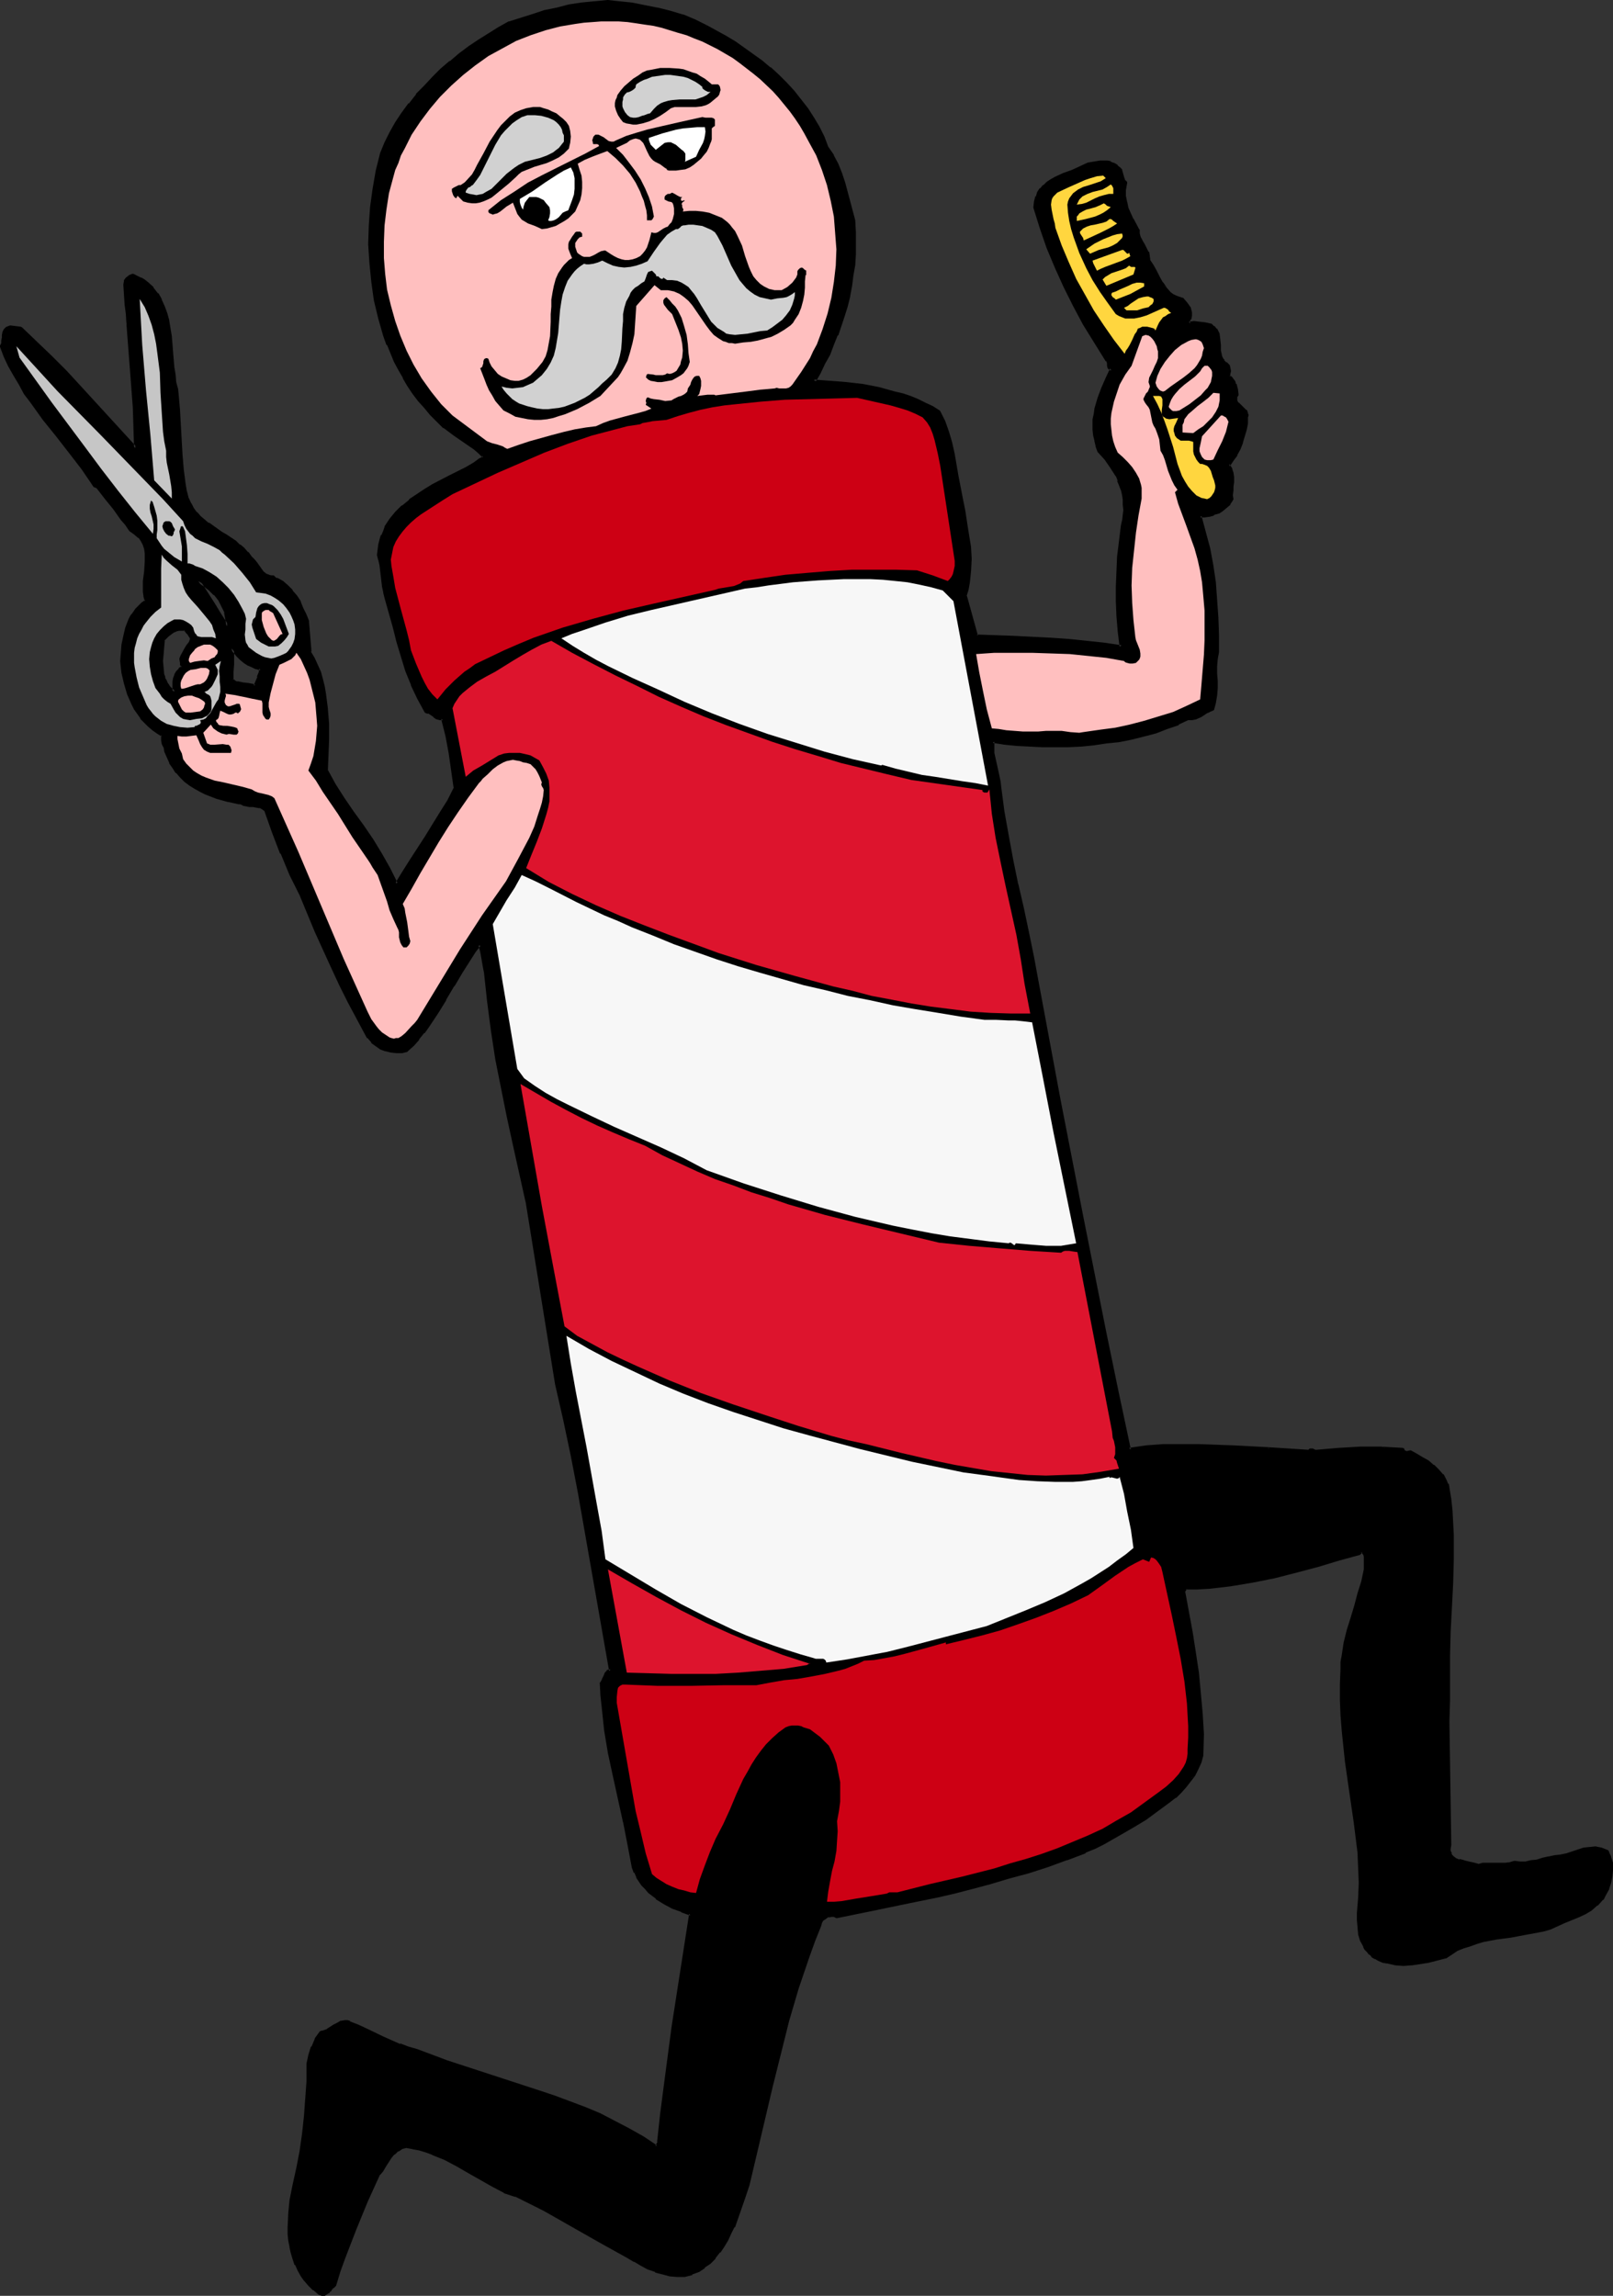<?xml version="1.0" encoding="UTF-8" standalone="no"?>
<svg
   version="1.0"
   width="109.567mm"
   height="155.925mm"
   id="svg57"
   sodipodi:docname="Barber 5.wmf"
   xmlns:inkscape="http://www.inkscape.org/namespaces/inkscape"
   xmlns:sodipodi="http://sodipodi.sourceforge.net/DTD/sodipodi-0.dtd"
   xmlns="http://www.w3.org/2000/svg"
   xmlns:svg="http://www.w3.org/2000/svg">
  <rect width="100%" height="100%" fill="#333333" stroke="none"/>
  <sodipodi:namedview
     id="namedview57"
     pagecolor="#ffffff"
     bordercolor="#000000"
     borderopacity="0.25"
     inkscape:showpageshadow="2"
     inkscape:pageopacity="0.0"
     inkscape:pagecheckerboard="0"
     inkscape:deskcolor="#d1d1d1"
     inkscape:document-units="mm" />
  <defs
     id="defs1">
    <pattern
       id="WMFhbasepattern"
       patternUnits="userSpaceOnUse"
       width="6"
       height="6"
       x="0"
       y="0" />
  </defs>
  <path
     style="fill:#000000;fill-opacity:1;fill-rule:evenodd;stroke:none"
     d="m 59.459,166.439 0.162,0.97 0.162,0.97 -0.162,2.101 -0.162,2.101 v 0.97 0.97 l 0.646,0.485 0.808,0.323 1.454,0.323 1.454,0.162 0.808,0.162 0.808,0.162 0.969,-2.262 0.323,-1.131 0.162,-1.131 -1.131,-0.323 -0.969,-0.323 -0.969,-0.485 -1.131,-0.808 -0.808,-0.646 -0.969,-0.808 -0.646,-0.808 z M 181.285,6.787 l 4.847,2.747 2.424,1.454 2.262,1.616 2.424,1.616 2.262,1.616 2.1,1.778 2.1,1.939 1.939,1.939 1.939,2.101 1.777,2.101 1.777,2.262 1.454,2.262 1.454,2.424 1.131,2.585 1.131,2.747 1.454,2.101 1.131,2.101 0.969,2.424 0.808,2.424 1.293,4.848 1.131,4.848 0.162,2.909 0.162,2.747 -0.162,2.909 -0.162,2.747 -0.323,2.747 -0.485,2.585 -0.485,2.585 -0.485,2.585 -0.808,2.585 -0.808,2.424 -0.969,2.424 -0.969,2.424 -1.131,2.424 -1.131,2.424 -1.131,2.262 -1.454,2.262 4.201,0.323 4.201,0.485 4.201,0.485 4.201,0.808 4.039,0.97 1.939,0.646 1.939,0.646 1.939,0.808 1.939,0.808 1.777,0.97 1.777,0.97 1.293,2.585 0.969,2.747 0.646,2.747 0.808,2.747 0.969,5.817 0.969,5.656 0.646,3.232 0.646,3.232 0.485,3.07 0.323,3.07 0.162,2.909 v 3.07 l -0.162,1.454 -0.323,1.616 -0.323,1.616 -0.323,1.616 2.908,10.503 4.524,0.162 4.686,0.162 9.533,0.485 4.847,0.323 4.524,0.323 4.686,0.646 4.362,0.485 -0.485,-3.878 -0.323,-3.878 -0.162,-3.878 -0.162,-3.717 0.162,-3.878 0.323,-3.878 0.323,-3.878 0.485,-4.04 0.485,-1.293 0.162,-1.293 v -1.293 -1.454 l -0.162,-1.293 -0.162,-1.293 -0.323,-1.293 -0.323,-1.293 -0.485,-1.131 -0.485,-1.293 -1.293,-2.262 -1.616,-2.101 -1.616,-1.778 -0.485,-1.454 -0.485,-1.293 -0.323,-1.293 v -1.454 -1.293 -1.454 l 0.162,-1.293 0.323,-1.454 0.646,-2.585 1.131,-2.585 0.969,-2.585 1.293,-2.424 h -0.485 l -0.162,-0.323 -0.162,-0.646 v -0.646 l -0.162,-0.323 -0.323,-0.323 -2.908,-4.525 -2.908,-4.848 -2.585,-4.686 -2.424,-4.848 -2.262,-5.009 -2.1,-5.009 -1.777,-5.171 -1.616,-5.171 0.162,-1.454 0.485,-1.131 0.485,-1.131 0.646,-0.808 0.646,-0.97 0.969,-0.646 0.808,-0.646 1.131,-0.485 2.1,-1.131 2.262,-0.808 2.262,-0.97 1.939,-0.97 1.939,-0.323 0.969,-0.162 h 0.969 0.808 l 0.808,0.323 0.969,0.323 0.808,0.646 0.485,0.323 0.323,0.646 0.485,0.97 0.162,1.131 0.323,0.646 0.485,0.485 -0.323,1.616 v 1.778 l 0.162,1.454 0.485,1.616 0.485,1.454 0.808,1.454 1.454,2.585 v 1.131 l 0.485,0.97 0.323,0.97 0.646,0.97 0.485,0.808 0.485,0.97 0.323,0.97 v 1.131 l 0.969,1.293 0.808,1.454 0.808,1.616 0.808,1.454 0.969,1.293 1.131,1.131 0.485,0.646 0.808,0.323 0.808,0.323 0.969,0.323 0.969,1.131 0.485,0.485 0.323,0.646 0.323,0.646 0.162,0.646 -0.162,0.646 -0.162,0.808 -0.162,0.162 v 0.323 0.485 0.323 l 1.454,-0.323 1.293,0.162 1.454,0.162 1.454,0.485 0.646,0.485 0.646,0.485 0.323,0.646 0.162,0.646 0.323,1.454 0.162,1.454 v 1.454 l 0.323,1.293 0.162,0.646 0.485,0.646 0.485,0.485 0.808,0.646 0.162,0.646 v 0.646 0.808 0.808 l 0.485,0.323 0.485,0.485 0.323,0.646 0.162,0.485 0.323,1.293 0.323,1.293 -0.323,0.485 -0.162,0.485 v 0.323 0.323 l 0.485,0.646 0.646,0.646 0.646,0.485 0.646,0.646 0.323,0.323 0.162,0.485 v 0.485 0.485 l -0.162,1.616 -0.323,1.616 -0.323,1.616 -0.485,1.616 -0.808,1.616 -0.808,1.454 -0.808,1.454 -0.969,1.293 0.323,0.485 0.323,0.485 0.323,1.131 0.162,1.131 v 0.97 l -0.162,1.131 -0.162,1.131 v 1.293 0.97 l -0.646,1.131 -0.808,0.808 -0.969,0.646 -1.131,0.646 -1.131,0.485 -1.131,0.323 -1.131,0.162 -1.131,0.162 1.131,4.04 0.969,4.201 0.808,4.363 0.646,4.525 0.485,4.363 0.323,4.525 0.162,4.525 -0.162,4.363 -0.162,1.778 -0.162,1.778 v 1.939 1.939 1.778 1.939 l -0.323,1.778 -0.646,1.778 -0.808,0.323 -0.646,0.323 -1.454,0.97 -1.454,0.646 -0.808,0.162 -0.808,-0.162 -2.747,1.293 -2.908,1.131 -2.908,0.97 -3.07,0.808 -3.07,0.808 -3.231,0.646 -3.231,0.485 -3.231,0.323 -3.231,0.323 -3.393,0.162 -3.231,0.162 h -3.393 l -3.231,-0.162 -3.231,-0.323 -3.07,-0.323 -3.07,-0.323 -0.162,1.454 0.162,1.454 0.485,3.07 0.646,2.909 0.323,1.454 0.162,1.454 0.808,6.302 1.131,6.14 1.293,6.302 1.293,6.14 1.293,6.14 1.454,6.302 1.293,6.14 0.969,6.14 5.655,30.379 5.978,30.056 5.817,29.894 3.231,15.028 3.07,15.028 4.362,-0.646 4.362,-0.323 4.524,-0.162 h 4.524 l 4.524,0.162 4.524,0.323 9.21,0.485 v -0.162 l 10.018,0.808 0.323,-0.323 h 0.162 0.485 l 0.646,0.162 0.646,0.162 5.493,-0.646 5.493,-0.323 h 2.747 2.747 l 2.585,0.162 2.908,0.323 0.162,0.323 0.162,0.162 0.485,0.162 h 0.485 l 0.646,-0.162 1.454,0.808 1.454,0.97 1.454,0.97 1.454,0.97 1.293,1.131 1.131,1.131 0.808,1.616 0.323,0.808 0.323,0.808 0.485,3.07 0.162,2.909 0.323,3.07 0.162,3.07 v 6.302 l -0.323,6.14 -0.323,6.302 -0.323,6.14 -0.162,6.302 v 3.07 l 0.162,3.07 -0.162,5.333 v 5.333 l 0.162,10.342 0.162,10.503 v 5.333 5.494 0.808 0.808 l 0.162,0.646 0.323,0.485 0.323,0.485 0.485,0.323 1.131,0.485 1.293,0.323 1.293,0.162 1.293,0.323 1.131,0.485 1.131,-0.323 1.131,-0.162 h 4.847 l 1.131,-0.162 1.131,-0.162 1.293,0.162 1.454,-0.162 1.454,-0.162 1.616,-0.323 1.454,-0.323 1.454,-0.323 1.616,-0.323 1.454,-0.162 1.454,-0.323 1.616,-0.485 2.908,-0.97 1.454,-0.323 h 1.454 l 0.646,0.162 0.808,0.162 0.808,0.162 0.808,0.485 0.323,0.646 0.323,0.646 0.323,1.616 0.162,1.616 -0.162,1.616 -0.323,1.616 -0.485,1.616 -0.808,1.293 -0.646,1.293 -1.454,1.454 -1.454,1.131 -1.616,1.131 -1.777,0.808 -3.555,1.454 -3.555,1.616 -1.616,0.485 -1.616,0.323 -3.393,0.646 -3.555,0.485 -3.555,0.646 -3.393,0.646 -1.777,0.485 -1.777,0.485 -1.616,0.646 -1.616,0.646 -1.616,0.97 -1.454,0.97 -4.362,0.97 -2.1,0.485 -2.1,0.162 -2.1,0.162 -2.1,-0.162 -2.1,-0.323 -0.969,-0.323 -1.131,-0.323 -0.808,-0.485 -0.808,-0.485 -0.646,-0.646 -0.646,-0.646 -0.485,-0.646 -0.323,-0.646 -0.808,-1.454 -0.323,-1.616 -0.323,-1.778 v -1.778 -1.778 l 0.323,-3.878 v -3.878 -3.878 l -0.323,-3.878 -0.323,-3.878 -0.485,-3.878 -1.131,-7.918 -1.131,-7.756 -0.969,-7.918 -0.323,-3.878 -0.162,-4.04 v -3.878 l 0.162,-4.04 0.162,-1.778 0.162,-1.616 0.646,-3.232 0.808,-3.232 0.808,-3.232 0.969,-3.07 0.969,-3.07 0.808,-3.07 0.808,-3.07 -0.162,-0.646 v -0.808 l 0.162,-0.646 v -0.808 l -0.162,-0.646 -0.162,-0.485 -0.162,-0.485 -0.646,-0.323 -0.485,0.485 -5.332,1.616 -5.332,1.454 -5.493,1.454 -5.655,1.454 -5.493,1.293 -5.817,0.97 -2.908,0.323 -2.908,0.162 -2.908,0.162 -2.747,0.162 -0.485,0.646 1.777,10.503 0.969,5.332 0.646,5.171 0.646,5.332 0.485,5.171 0.162,5.333 v 5.494 l -0.646,1.616 -0.646,1.778 -0.969,1.454 -0.969,1.616 -1.131,1.293 -1.293,1.454 -1.293,1.293 -1.454,1.131 -3.07,2.262 -3.231,2.262 -3.231,1.939 -3.07,1.778 -2.1,1.293 -2.262,1.293 -2.262,1.131 -2.424,0.97 -4.686,1.939 -5.009,1.778 -4.847,1.454 -5.009,1.454 -4.847,1.293 -2.424,0.646 -2.262,0.646 -4.362,1.131 -4.362,1.131 -8.563,1.778 -8.563,1.616 -8.725,1.778 -0.808,-0.162 -0.646,-0.162 -0.808,0.162 -0.646,0.323 -0.485,0.323 -0.485,0.485 -0.485,0.646 -0.162,0.646 -1.616,4.04 -1.454,4.04 -2.585,8.08 -2.424,8.403 -2.262,8.403 -2.1,8.241 -3.878,16.967 -1.939,8.403 -1.131,3.555 -1.293,3.555 -1.454,3.555 -0.808,1.778 -0.808,1.778 -0.969,1.616 -1.131,1.454 -1.131,1.454 -1.293,1.293 -1.293,1.131 -1.454,0.97 -1.777,0.646 -1.777,0.646 h -1.777 l -1.939,-0.162 -1.939,-0.485 -1.777,-0.646 -1.939,-0.646 -1.777,-0.97 -1.616,-0.97 -1.777,-1.131 -7.109,-4.04 -7.271,-3.878 -7.109,-4.04 -7.432,-3.717 -2.908,-0.97 -3.07,-1.616 -5.978,-3.393 -3.07,-1.778 -3.07,-1.616 -3.231,-1.454 -1.616,-0.485 -1.616,-0.485 -1.777,-0.485 -1.777,-0.323 -0.646,0.162 -0.485,0.323 -1.131,0.485 -0.969,0.97 -0.808,0.97 -1.454,2.262 -0.808,0.97 -0.646,0.97 -3.231,7.11 -2.908,7.11 -2.747,7.11 -1.293,3.717 -1.293,3.555 -0.485,0.323 -0.323,0.485 -0.485,0.485 -0.323,0.485 -0.485,0.323 -0.485,0.323 h -0.485 l -0.485,-0.162 -0.323,-0.323 -1.293,-0.97 -1.131,-0.97 -1.131,-1.293 -0.808,-1.131 -0.808,-1.454 -0.646,-1.454 -0.646,-1.454 -0.485,-1.454 -0.323,-1.616 -0.162,-1.616 -0.162,-1.616 -0.162,-1.778 0.162,-3.393 0.485,-3.555 0.808,-4.04 0.808,-4.201 0.808,-4.363 0.646,-4.525 0.646,-4.363 0.323,-4.525 0.162,-4.525 v -4.525 l 0.485,-2.101 0.808,-2.101 0.969,-1.939 1.131,-1.939 0.808,-0.162 0.969,-0.323 1.777,-1.131 0.808,-0.485 0.808,-0.323 0.969,-0.323 0.646,0.162 0.485,0.162 2.1,0.808 2.1,0.97 4.362,2.101 4.362,1.939 2.262,0.808 2.1,0.646 3.878,1.454 3.878,1.454 7.917,2.585 15.834,5.009 3.878,1.293 3.878,1.454 3.878,1.616 3.878,1.616 3.716,1.778 3.716,1.939 3.555,2.101 3.555,2.262 0.646,-0.97 0.808,-7.595 0.808,-7.272 2.1,-14.705 2.1,-14.543 2.262,-14.705 -2.262,-0.808 -2.262,-0.808 -2.1,-1.131 -2.1,-1.293 -1.777,-1.616 -0.808,-0.808 -0.969,-0.97 -0.646,-0.97 -0.646,-1.131 -0.485,-1.131 -0.485,-1.131 -1.131,-5.979 -1.293,-5.817 -2.585,-11.635 -1.131,-5.979 -0.969,-5.979 -0.808,-5.979 -0.323,-3.07 -0.162,-3.07 0.323,-0.323 0.323,-0.485 0.323,-0.808 0.485,-0.808 0.162,-0.485 0.485,-0.162 0.162,0.162 h 0.162 l -3.07,-18.421 -3.231,-18.421 -1.777,-9.372 -1.777,-9.211 -1.939,-9.211 -1.939,-9.211 -7.755,-46.861 -3.231,-14.543 -1.454,-7.272 -1.616,-7.272 -1.293,-7.433 -1.293,-7.433 -0.969,-7.272 -0.646,-7.433 -0.323,-1.778 -0.323,-1.778 -0.323,-1.939 -0.646,-1.616 -1.293,1.616 -1.131,1.778 -2.262,3.393 -2.1,3.555 -2.1,3.555 -2.1,3.555 -2.262,3.393 -1.131,1.616 -1.454,1.616 -1.293,1.454 -1.616,1.616 -1.293,0.162 h -1.293 -1.454 l -1.293,-0.323 -1.293,-0.485 -1.131,-0.808 -1.131,-0.808 -0.808,-1.131 -2.585,-4.525 -2.262,-4.525 -2.262,-4.525 -2.262,-4.525 -4.039,-9.211 -4.039,-9.372 -1.293,-2.585 -1.293,-2.585 -2.262,-5.494 -2.1,-5.494 -1.939,-5.494 -0.808,-0.485 -0.808,-0.485 -0.808,-0.162 -0.969,-0.162 h -0.808 l -0.969,-0.162 -0.808,-0.162 -0.808,-0.323 -2.908,-0.485 -2.908,-0.808 -2.908,-1.293 -1.293,-0.646 -1.454,-0.646 -1.293,-0.97 -1.131,-0.808 -1.131,-1.131 -1.131,-1.131 -0.808,-1.131 -0.808,-1.293 -0.646,-1.454 -0.485,-1.454 -0.323,-0.97 -0.323,-0.97 -0.323,-0.97 v -0.646 l 0.162,-0.485 -1.293,-0.808 -1.131,-0.808 -1.131,-0.97 -0.969,-0.97 -0.969,-0.97 -0.808,-1.131 -0.646,-1.131 -0.808,-1.293 -0.969,-2.585 -0.969,-2.747 -0.485,-2.747 -0.485,-2.747 0.485,-4.363 0.323,-2.262 0.646,-2.101 0.646,-1.939 0.646,-0.97 0.485,-0.808 0.646,-0.808 0.646,-0.808 0.808,-0.808 0.969,-0.646 -0.323,-1.293 -0.162,-1.293 v -1.131 l 0.162,-1.293 0.162,-2.585 0.323,-2.424 v -2.262 l -0.323,-1.293 -0.323,-0.97 -0.485,-1.131 -0.808,-0.808 -0.969,-0.97 -1.293,-0.808 -0.969,-1.454 -0.969,-1.454 -2.1,-2.585 -2.1,-2.585 -2.1,-2.909 -0.646,-0.323 -3.07,-4.363 -3.393,-4.201 -3.393,-4.363 -3.393,-4.201 L 8.079,103.095 6.624,100.833 5.17,98.571 3.716,96.147 2.585,93.884 1.293,91.461 0.323,88.875 0.646,88.229 0.808,87.421 V 86.774 l 0.162,-0.808 0.162,-0.646 0.162,-0.646 0.646,-0.485 0.323,-0.162 0.323,-0.162 2.747,0.485 3.878,3.717 3.878,3.555 3.716,3.878 3.716,3.878 7.109,7.918 7.109,7.756 v -5.332 l -0.323,-5.171 -0.646,-10.665 -0.969,-10.503 -0.162,-2.747 -0.162,-2.424 -0.485,-5.009 0.162,-0.97 0.485,-0.646 0.646,-0.646 0.808,-0.323 0.969,0.485 0.969,0.485 0.969,0.485 0.808,0.646 1.293,1.293 1.293,1.454 0.808,1.616 0.808,1.778 0.646,1.778 0.323,1.778 0.485,1.939 0.162,1.939 0.485,4.04 0.323,4.04 0.162,1.939 0.323,1.778 0.323,1.778 0.162,1.777 0.485,3.555 0.162,3.717 0.323,7.756 0.323,3.878 0.646,3.878 0.323,1.778 0.485,1.778 0.646,1.454 0.646,1.131 0.808,1.131 0.969,1.131 0.969,0.808 1.131,0.808 2.262,1.616 1.293,0.808 1.131,0.646 2.262,1.616 1.131,0.808 0.969,0.97 0.969,1.131 0.969,1.131 0.646,0.646 0.646,0.808 1.293,1.616 0.485,0.808 0.646,0.485 0.969,0.323 0.485,0.162 h 0.646 l 0.162,0.162 0.162,0.323 0.162,0.162 h 0.485 l 1.454,0.808 1.131,1.131 1.131,1.131 1.131,1.454 0.808,1.454 0.808,1.616 0.808,1.616 0.485,1.616 0.646,7.918 0.969,1.616 0.808,1.778 0.646,1.778 0.485,1.778 0.485,1.778 0.485,1.939 0.485,3.878 0.162,3.878 v 3.878 l -0.323,8.08 2.1,3.555 2.262,3.555 2.424,3.717 2.585,3.393 2.424,3.717 2.262,3.555 2.1,3.717 0.969,1.939 0.969,1.939 1.777,-2.909 1.939,-2.909 4.039,-6.14 3.716,-6.14 1.939,-3.232 1.616,-3.232 -0.485,-4.363 -0.646,-4.525 -0.969,-4.525 -0.969,-4.525 -0.808,0.162 -0.485,-0.162 -0.485,-0.323 -0.485,-0.323 -0.969,-0.646 -0.485,-0.323 -0.646,-0.162 -0.969,-1.616 -0.969,-1.778 -1.616,-3.393 -1.293,-3.717 -1.131,-3.717 -1.131,-3.717 -0.969,-3.717 -2.1,-7.595 -0.485,-1.293 -0.162,-1.454 -0.485,-2.909 -0.323,-2.747 -0.162,-1.293 -0.323,-1.293 v -1.293 l 0.323,-1.293 0.323,-1.131 0.323,-1.131 0.485,-1.131 0.485,-0.97 1.131,-1.939 1.454,-1.939 1.616,-1.616 1.777,-1.454 1.939,-1.293 1.939,-1.293 2.1,-1.293 4.362,-2.101 4.201,-2.262 1.939,-1.131 1.939,-1.131 0.646,-0.808 -1.131,-0.97 -1.131,-1.131 -2.585,-1.778 -2.747,-1.778 -2.585,-1.939 -1.777,-1.616 -1.616,-1.616 -1.616,-1.778 -1.454,-1.939 -1.293,-1.778 -1.454,-1.939 -1.131,-2.101 -1.131,-1.939 -1.131,-2.101 -1.777,-4.363 -0.808,-2.262 -1.454,-4.525 -0.969,-4.525 -0.808,-4.848 -0.485,-4.686 -0.162,-4.848 V 57.85 l 0.485,-4.686 0.485,-4.686 0.969,-4.686 0.969,-4.363 1.293,-2.747 1.131,-2.585 1.454,-2.424 1.616,-2.585 1.777,-2.424 1.939,-2.262 1.939,-2.101 2.1,-2.262 2.262,-2.101 2.262,-1.939 2.424,-1.939 2.424,-1.778 2.424,-1.778 2.585,-1.616 2.585,-1.454 2.585,-1.454 6.14,-2.101 3.07,-0.808 3.231,-0.808 3.07,-0.646 3.231,-0.485 3.231,-0.485 3.231,-0.162 3.07,0.162 3.07,0.485 3.393,0.485 3.231,0.646 3.231,0.808 3.231,1.131 3.231,1.131 z M 50.895,149.149 l 3.878,5.817 1.777,2.909 1.777,2.909 v -0.808 -0.97 l -0.323,-1.778 -0.808,-1.616 -0.808,-1.616 -1.131,-1.454 -1.293,-1.293 -1.454,-1.131 z m -3.393,12.443 -0.808,-0.162 -0.646,0.162 -0.808,0.162 -0.808,0.323 -0.646,0.485 -0.808,0.485 -0.969,1.131 -0.162,1.778 -0.323,1.939 v 1.778 1.778 l 0.323,1.778 0.162,0.808 0.323,0.808 0.485,0.808 0.485,0.808 0.646,0.485 0.808,0.646 -0.162,-1.616 0.162,-0.97 0.162,-0.808 0.162,-0.808 0.485,-0.808 0.646,-0.808 0.646,-0.646 -0.162,-0.485 -0.162,-0.485 v -0.97 l 0.162,-0.808 0.969,-1.778 0.646,-0.808 0.485,-0.808 0.323,-0.808 v -0.485 l -0.162,-0.323 -0.485,-0.646 -0.485,-0.646 -0.323,-0.323 z"
     id="path1" />
  <path
     style="fill:#000000;fill-opacity:1;fill-rule:evenodd;stroke:none"
     d="m 59.944,166.277 -0.808,0.162 0.162,0.97 v 0 0.97 2.101 -0.162 l -0.162,2.101 v 1.131 0.97 l 0.162,0.323 0.646,0.485 v 0 l 0.808,0.323 v 0 l 1.454,0.323 1.616,0.162 0.808,0.162 h -0.162 l 0.808,0.323 0.485,-0.323 0.969,-2.262 v -0.162 l 0.485,-1.131 v 0 l 0.162,-0.97 -0.323,-0.485 -1.131,-0.323 h 0.162 l -1.131,-0.485 v 0.162 l -0.969,-0.485 v 0 l -0.969,-0.808 -0.969,-0.646 h 0.162 l -0.969,-0.808 -0.646,-0.808 v 0 l -0.646,-0.808 -0.808,0.323 0.808,0.97 v 0 l 0.808,0.97 0.808,0.808 v 0 l 0.969,0.808 0.969,0.646 v 0 l 1.131,0.485 v 0 l 0.969,0.485 h 0.162 l 1.131,0.323 -0.323,-0.485 -0.162,0.97 v 0 l -0.485,1.131 h 0.162 l -0.969,2.262 0.485,-0.162 -0.808,-0.323 h -0.162 l -0.808,-0.162 -1.454,-0.162 -1.454,-0.323 0.162,0.162 -0.808,-0.323 h 0.162 l -0.646,-0.485 0.162,0.323 v -0.97 -0.97 0 l 0.162,-2.101 v 0 -2.101 -0.97 -0.162 l -0.162,-0.808 -0.808,0.162 z"
     id="path2" />
  <path
     style="fill:#000000;fill-opacity:1;fill-rule:evenodd;stroke:none"
     d="m 181.123,7.11 4.847,2.747 v 0 l 2.424,1.454 2.262,1.616 2.262,1.616 2.262,1.616 v 0 l 2.262,1.778 h -0.162 l 2.1,1.939 2.1,1.939 1.777,2.101 v -0.162 l 1.777,2.101 v 0 l 1.777,2.262 1.454,2.424 V 30.379 l 1.454,2.424 1.131,2.585 1.131,2.747 v 0 l 1.454,2.101 v 0 l 1.131,2.101 0.969,2.424 -0.162,-0.162 0.808,2.424 1.293,5.009 1.293,4.848 v -0.162 l 0.162,2.909 v 2.747 2.909 l -0.162,2.747 v -0.162 l -0.485,2.747 -0.323,2.747 -0.485,2.585 v -0.162 l -0.646,2.585 -0.808,2.585 -0.808,2.585 -0.808,2.424 v -0.162 l -0.969,2.424 -1.131,2.424 -1.131,2.424 -1.131,2.262 v 0 l -1.454,2.262 0.323,0.646 4.201,0.323 v 0 l 4.201,0.323 4.039,0.485 4.201,0.808 v 0 l 4.039,1.131 1.939,0.485 2.1,0.646 h -0.162 l 1.939,0.808 v 0 l 1.939,0.808 1.777,0.97 v 0 l 1.777,0.97 -0.162,-0.162 1.131,2.585 v 0 l 0.969,2.585 0.808,2.909 0.646,2.747 v 0 l 0.969,5.656 1.131,5.817 0.646,3.232 0.485,3.07 0.485,3.07 0.485,3.07 v 0 l 0.162,2.909 -0.162,3.07 v -0.162 l -0.162,1.616 -0.162,1.616 -0.323,1.616 v -0.162 l -0.485,1.616 v 0.323 l 2.908,10.342 0.485,0.323 4.524,0.162 4.686,0.162 9.533,0.485 v 0 l 4.686,0.323 4.686,0.485 4.524,0.485 4.362,0.646 0.485,-0.485 -0.485,-3.878 -0.323,-3.878 v 0 l -0.162,-3.878 v -3.717 l 0.162,-3.878 0.162,-3.878 v 0.162 l 0.485,-4.04 0.485,-3.878 v 0 l 0.323,-1.293 v -0.162 l 0.162,-1.293 0.162,-1.293 v 0 l -0.162,-1.454 v 0 -1.293 l -0.162,-1.293 -0.323,-1.293 v -0.162 l -0.485,-1.131 -0.485,-1.293 v 0 l -0.485,-1.293 v 0 l -1.293,-2.262 -1.616,-2.101 v -0.162 l -1.616,-1.778 v 0.162 l -0.485,-1.454 v 0.162 l -0.323,-1.454 v 0.162 l -0.323,-1.454 -0.162,-1.293 v 0 -1.293 -1.454 0.162 l 0.323,-1.454 0.162,-1.293 v 0 l 0.808,-2.585 0.969,-2.585 v 0 l 1.131,-2.585 1.131,-2.262 -0.323,-0.646 -0.323,-0.162 0.162,0.162 -0.162,-0.323 v 0.323 l -0.162,-0.646 v 0 -0.646 -0.162 l -0.162,-0.323 v -0.162 l -0.323,-0.162 h 0.162 l -3.07,-4.686 -2.908,-4.686 v 0 l -2.585,-4.686 -2.424,-4.848 -2.262,-5.009 -2.1,-5.009 h 0.162 l -1.777,-5.009 -1.616,-5.333 v 0.162 l 0.162,-1.293 v 0 l 0.323,-1.131 v 0 l 0.485,-0.97 v 0 l 0.646,-0.97 -0.162,0.162 0.808,-0.97 v 0 l 0.808,-0.646 v 0 l 0.969,-0.646 h -0.162 l 1.131,-0.485 2.1,-0.97 v 0 l 2.262,-0.808 v -0.162 l 2.262,-0.808 1.939,-1.131 v 0.162 l 1.939,-0.323 0.808,-0.162 v 0 h 0.969 0.808 -0.162 l 0.969,0.162 h -0.162 l 0.969,0.323 h -0.162 l 0.808,0.646 v -0.162 l 0.646,0.485 h -0.162 l 0.323,0.485 v -0.162 l 0.323,1.131 0.323,1.131 v 0 l 0.323,0.646 v 0.162 l 0.485,0.485 -0.162,-0.323 -0.323,1.616 v 1.778 l 0.323,1.616 v 0 l 0.323,1.616 h 0.162 l 0.485,1.454 0.808,1.454 v 0 l 1.454,2.585 v -0.162 1.131 0.162 l 0.323,0.97 v 0.162 l 0.485,0.808 v 0.162 l 0.646,0.808 0.485,0.97 v -0.162 l 0.485,0.97 v 0 l 0.162,0.97 v -0.162 l 0.162,1.131 v 0.162 l 0.969,1.454 v -0.162 l 0.808,1.454 0.646,1.616 0.808,1.454 v 0 l 1.616,0.808 0.162,0.162 -0.969,-1.454 v 0.162 l -0.808,-1.454 -0.808,-1.616 -0.808,-1.454 v 0 l -0.969,-1.454 0.162,0.323 -0.162,-1.131 v -0.162 l -0.162,-0.97 h -0.162 L 294.386,63.667 v 0 l -0.485,-0.97 -0.485,-0.808 v 0 l -0.485,-0.97 v 0.162 l -0.323,-1.131 v 0.162 -1.131 l -0.162,-0.162 -1.454,-2.747 v 0.162 l -0.646,-1.454 -0.646,-1.454 v 0 l -0.323,-1.616 v 0.162 l -0.323,-1.616 v 0.162 -1.778 0.162 l 0.323,-1.778 v -0.323 l -0.485,-0.485 v 0.162 l -0.162,-0.646 v 0.162 l -0.323,-1.131 -0.323,-1.131 V 43.468 l -0.485,-0.485 v 0 l -0.646,-0.485 v -0.162 l -0.808,-0.485 v 0 l -0.969,-0.323 v -0.162 l -0.808,-0.162 h -0.162 -0.808 -0.969 v 0 l -0.969,0.162 -1.939,0.323 h -0.162 l -2.1,0.97 -2.1,0.97 v 0 l -2.262,0.808 v 0 l -2.1,0.97 -1.131,0.646 v 0 l -0.969,0.646 v 0 l -0.808,0.808 h -0.162 l -0.646,0.808 h -0.162 l -0.646,0.97 v 0 l -0.323,1.131 h -0.162 l -0.323,1.293 v 0 l -0.162,1.454 v 0.162 l 1.616,5.171 1.777,5.171 v 0 l 2.1,5.009 2.262,5.009 2.424,4.848 2.585,4.848 v 0 l 2.908,4.686 2.908,4.686 h 0.162 l 0.162,0.323 -0.162,-0.162 0.162,0.323 v -0.162 0.808 0 l 0.162,0.646 0.162,0.162 0.323,0.323 h 0.162 l 0.323,0.162 -0.323,-0.646 -1.131,2.424 -1.131,2.585 v 0 l -0.969,2.585 -0.808,2.747 v 0 l -0.162,1.293 -0.323,1.454 v 0 1.454 1.293 0 l 0.162,1.454 0.323,1.293 v 0.162 l 0.323,1.293 v 0.162 l 0.485,1.293 0.162,0.162 1.616,1.778 v 0 l 1.454,2.101 1.454,2.262 v -0.162 l 0.485,1.293 h -0.162 l 0.485,1.131 0.485,1.293 v -0.162 l 0.323,1.454 0.162,1.131 v 1.454 -0.162 l 0.162,1.454 v -0.162 l -0.162,1.293 -0.162,1.454 v -0.162 l -0.323,1.454 v 0 l -0.485,4.04 -0.485,3.878 v 0 l -0.162,3.878 -0.162,3.878 v 3.717 l 0.162,3.878 v 0 l 0.323,3.878 0.485,4.04 0.485,-0.485 -4.362,-0.646 -4.524,-0.485 -4.686,-0.485 -4.686,-0.323 h -0.162 l -9.533,-0.485 -4.686,-0.162 -4.524,-0.162 0.323,0.323 -2.908,-10.503 v 0.323 l 0.485,-1.616 v 0 l 0.323,-1.778 0.162,-1.454 0.162,-1.616 v 0 l 0.162,-3.07 -0.162,-2.909 v -0.162 l -0.485,-2.909 -0.485,-3.07 -0.485,-3.232 -0.646,-3.232 -1.131,-5.817 -0.969,-5.656 v 0 l -0.646,-2.909 -0.808,-2.747 -0.969,-2.747 v 0 l -1.293,-2.585 -0.162,-0.162 -1.777,-1.131 v 0 l -1.777,-0.808 -1.939,-0.97 v 0 l -1.939,-0.808 v 0 l -1.939,-0.646 -2.1,-0.485 -4.039,-1.131 v 0 l -4.201,-0.808 -4.201,-0.485 -4.039,-0.323 h -0.162 l -4.201,-0.323 0.485,0.646 1.293,-2.262 v 0 l 1.131,-2.424 1.293,-2.262 0.969,-2.585 0.969,-2.424 h 0.162 l 0.808,-2.424 0.808,-2.424 0.808,-2.585 0.646,-2.585 v -0.162 l 0.485,-2.585 0.323,-2.585 0.485,-2.747 v 0 l 0.162,-2.747 v -2.909 -2.747 l -0.162,-2.909 v -0.162 l -1.293,-4.848 -1.293,-4.848 -0.808,-2.424 v 0 l -0.969,-2.424 -1.131,-2.101 v -0.162 l -1.454,-2.101 v 0 l -0.969,-2.585 -1.293,-2.585 -1.454,-2.424 v 0 l -1.454,-2.262 -1.777,-2.262 v 0 l -1.777,-2.262 v 0 l -1.939,-2.101 -1.939,-1.939 -2.1,-1.939 h -0.162 l -2.1,-1.778 v 0 l -2.262,-1.616 -2.262,-1.616 -2.262,-1.616 -2.424,-1.454 v 0 l -5.009,-2.747 z"
     id="path3" />
  <path
     style="fill:#000000;fill-opacity:1;fill-rule:evenodd;stroke:none"
     d="m 297.779,72.878 1.131,1.454 v 0 l 1.131,1.131 v 0 l 0.646,0.485 v 0.162 l 0.808,0.323 0.808,0.323 v 0.162 l 0.969,0.323 -0.162,-0.162 0.969,0.97 v 0 l 0.485,0.646 v 0 l 0.323,0.485 v -0.162 l 0.162,0.646 0.162,0.808 v -0.162 0.646 0 l -0.162,0.646 0.162,-0.162 -0.323,0.323 -0.162,0.162 v 0.323 0.162 0.323 0 0.323 l 0.485,0.323 1.454,-0.162 h -0.162 l 1.454,0.162 1.293,0.162 v 0 l 1.454,0.323 h -0.162 l 0.646,0.485 v 0 l 0.646,0.485 h -0.162 l 0.485,0.485 v 0 l 0.162,0.646 v -0.162 l 0.162,1.454 0.162,1.454 v 0 1.454 0 l 0.323,1.454 v 0 l 0.323,0.646 v 0.162 l 0.485,0.485 v 0.162 l 0.485,0.485 0.162,0.162 0.646,0.485 -0.162,-0.323 0.162,0.646 v 0 l 0.162,0.808 v -0.162 l -0.162,0.808 v 0.808 l 0.323,0.323 0.485,0.323 h -0.162 l 0.485,0.485 v -0.162 l 0.323,0.646 v 0 l 0.162,0.485 v 0 l 0.323,1.131 v 0 l 0.162,1.293 v -0.323 l -0.162,0.646 h -0.162 l -0.162,0.485 v 0.485 l 0.162,0.485 v 0.162 l 0.485,0.646 v 0 l 0.646,0.646 h 0.162 l 0.646,0.485 v 0 l 0.646,0.646 h -0.162 l 0.323,0.323 v 0 l 0.162,0.323 -0.162,-0.162 0.162,0.485 v -0.162 l -0.162,0.646 v 1.454 l -0.323,1.616 v 0 l -0.485,1.616 -0.485,1.616 h 0.162 l -0.808,1.616 -0.808,1.454 v 0 l -0.808,1.454 -1.131,1.293 0.162,0.485 0.323,0.485 v -0.162 l 0.323,0.485 h -0.162 l 0.323,1.131 v -0.162 l 0.162,1.131 v 0 0.97 0 l -0.162,1.131 v 1.131 0 l -0.162,1.293 0.162,0.97 v -0.162 l -0.646,0.97 v 0 l -0.808,0.808 v 0 l -0.969,0.646 -0.969,0.646 v 0 l -1.131,0.485 h 0.162 l -1.293,0.323 h 0.162 l -1.131,0.162 v 0 h -1.131 l -0.485,0.646 1.131,4.04 1.131,4.201 v 0 l 0.808,4.363 0.485,4.363 0.485,4.525 v -0.162 l 0.323,4.525 0.162,4.525 v 4.363 -0.162 l -0.323,1.778 v 0.162 l -0.162,1.778 v 1.939 l 0.162,1.939 v 1.778 l -0.162,1.939 v 0 l -0.323,1.778 v 0 l -0.485,1.616 0.323,-0.323 -0.808,0.323 -0.162,0.162 -0.646,0.323 h -0.162 l -1.454,0.808 h 0.162 l -1.454,0.808 v -0.162 l -0.646,0.162 v 0 h -0.808 -0.162 l -2.747,1.293 v 0 l -2.908,0.97 -2.908,1.131 -3.07,0.808 -3.07,0.808 v 0 l -3.07,0.485 -3.231,0.485 -3.231,0.485 -3.393,0.323 h 0.162 l -3.393,0.162 h -3.231 -3.393 l -3.231,-0.162 v 0 l -3.07,-0.162 -3.231,-0.323 -3.07,-0.485 -0.485,0.485 v 1.454 0 1.616 l 0.646,2.909 v 0 l 0.646,2.909 v 0 l 0.323,1.454 0.162,1.616 0.808,6.14 1.131,6.302 1.131,6.14 1.293,6.14 v 0.162 l 1.454,6.14 v 0 l 1.293,6.14 1.293,6.14 1.131,6.302 5.655,30.218 5.817,30.056 5.978,29.894 3.07,15.028 3.231,15.028 0.485,0.323 4.362,-0.646 4.201,-0.323 v 0 h 4.524 4.524 l 4.524,0.162 4.524,0.162 9.21,0.485 0.485,-0.323 v -0.162 l -0.485,0.485 10.018,0.646 h 0.323 l 0.323,-0.323 h -0.162 0.162 -0.162 0.485 -0.162 l 0.646,0.162 0.162,0.162 h 0.485 0.162 l 5.655,-0.485 h -0.162 l 5.493,-0.323 h 2.747 2.747 l 2.585,0.162 -2.585,-0.97 h -2.747 -2.747 l -5.493,0.323 v 0 l -5.655,0.485 h 0.162 -0.646 0.162 l -0.646,-0.323 h -0.162 -0.485 -0.162 l -0.162,0.162 -0.162,0.162 -0.162,0.162 0.162,-0.162 -10.018,-0.646 -0.323,0.323 v 0.162 l 0.323,-0.485 -9.21,-0.485 -4.524,-0.162 -4.524,-0.162 h -4.524 -4.524 v 0 l -4.362,0.323 -4.362,0.646 0.485,0.485 -3.231,-15.19 -3.07,-14.866 -5.978,-30.056 -5.817,-29.894 -5.655,-30.379 -1.131,-6.14 -1.293,-6.302 -1.293,-6.14 v 0 l -1.454,-6.302 v 0.162 l -1.293,-6.302 -1.131,-6.14 -1.131,-6.302 -0.808,-6.14 -0.162,-1.454 -0.323,-1.616 v 0 l -0.646,-2.909 v 0 l -0.646,-2.909 v -1.454 0 -1.454 l -0.485,0.323 3.07,0.485 3.231,0.323 3.231,0.162 v 0 l 3.231,0.162 h 3.393 3.231 l 3.393,-0.162 v 0 l 3.231,-0.323 3.231,-0.485 3.231,-0.323 3.231,-0.646 v 0 l 3.231,-0.808 3.07,-0.808 2.908,-1.131 2.908,-0.97 v -0.162 l 2.747,-1.293 -0.162,0.162 h 0.808 v 0 l 0.808,-0.162 h 0.162 l 1.454,-0.646 v 0 l 1.454,-0.97 v 0 l 0.808,-0.323 h -0.162 l 0.808,-0.323 0.323,-0.162 0.485,-1.778 v 0 l 0.323,-1.939 v 0 l 0.162,-1.939 v -1.778 l -0.162,-1.939 v -1.939 l 0.162,-1.778 v 0 l 0.323,-1.778 v 0 -4.363 l -0.162,-4.525 -0.323,-4.525 v 0 l -0.323,-4.525 -0.646,-4.363 -0.808,-4.363 v 0 l -1.131,-4.201 -1.131,-4.201 -0.323,0.485 h 1.131 v 0 l 1.131,-0.162 h 0.162 l 1.131,-0.323 v -0.162 l 1.131,-0.323 h 0.162 l 0.969,-0.646 0.969,-0.808 v 0 l 0.969,-0.808 v -0.162 l 0.646,-0.97 0.162,-0.323 -0.162,-0.97 0.162,-1.293 v 0.162 -1.131 l 0.162,-1.131 v -0.162 -0.97 -0.162 l -0.162,-1.131 v 0 l -0.323,-0.97 v -0.162 l -0.323,-0.485 v -0.162 l -0.485,-0.485 0.162,0.646 0.969,-1.454 0.969,-1.293 v -0.162 l 0.808,-1.454 0.646,-1.616 v -0.162 l 0.485,-1.616 0.485,-1.616 v 0 l 0.323,-1.616 v -1.616 l 0.162,-0.485 v -0.162 l -0.162,-0.323 v -0.162 l -0.162,-0.485 v 0 l -0.162,-0.323 h -0.162 l -0.646,-0.646 v 0 l -0.646,-0.646 v 0 l -0.646,-0.646 v 0.162 l -0.323,-0.646 v 0.162 -0.323 0 -0.323 0 -0.485 0.162 l 0.323,-0.485 v -0.323 l -0.162,-1.293 v 0 l -0.323,-1.293 h -0.162 l -0.162,-0.646 v 0 l -0.323,-0.485 -0.162,-0.162 -0.323,-0.485 v 0 l -0.646,-0.485 0.162,0.485 v -0.808 0 l 0.162,-0.646 v -0.162 l -0.162,-0.808 v 0 l -0.162,-0.646 -0.162,-0.162 -0.646,-0.646 v 0.162 l -0.646,-0.646 h 0.162 l -0.485,-0.485 0.162,0.162 -0.323,-0.646 v 0 l -0.323,-1.454 v 0.162 -1.454 -0.162 l -0.162,-1.454 -0.162,-1.293 v -0.162 l -0.323,-0.646 v 0 l -0.323,-0.646 h -0.162 l -0.485,-0.646 h -0.162 l -0.646,-0.646 h -0.162 l -1.454,-0.323 v 0 l -1.454,-0.162 -1.293,-0.162 h -0.162 l -1.293,0.162 0.323,0.485 v -0.323 -0.162 -0.323 0.162 -0.323 0.162 l 0.162,-0.162 0.162,-0.162 0.162,-0.808 v 0 -0.808 -0.162 l -0.162,-0.646 -0.162,-0.646 -0.162,-0.162 -0.323,-0.485 v 0 l -0.485,-0.646 v 0 l -0.969,-1.131 h -0.162 l -0.969,-0.323 v 0 l -0.808,-0.323 -0.646,-0.323 v 0 l -0.646,-0.485 v 0 L 299.395,73.686 Z"
     id="path4" />
  <path
     style="fill:#000000;fill-opacity:1;fill-rule:evenodd;stroke:none"
     d="m 357.238,372.306 v 0 l 2.747,0.162 -0.323,-0.162 0.162,0.323 h 0.162 l 0.162,0.323 0.162,0.162 0.646,0.162 h 0.485 l 0.323,-0.162 0.485,-0.162 h -0.485 l 1.616,0.808 1.454,0.97 1.454,0.97 1.293,0.97 v -0.162 l 1.293,1.293 1.131,1.131 -0.162,-0.162 0.969,1.616 0.323,0.808 v -0.162 l 0.162,0.97 v -0.162 l 0.485,3.07 0.323,3.07 0.162,3.07 v -0.162 l 0.162,3.07 v 6.302 l -0.162,6.14 -0.323,6.302 -0.323,6.14 -0.162,6.302 v 3.07 3.07 5.333 l -0.162,5.333 0.162,10.342 0.162,10.503 0.162,10.827 v -0.162 l -0.162,0.97 v 0.162 0.808 0 l 0.323,0.485 v 0.162 l 0.323,0.485 v 0.162 l 0.485,0.485 v 0 l 0.485,0.323 v 0 l 1.131,0.485 v 0 l 1.293,0.323 v 0 l 1.454,0.323 1.293,0.323 v 0 l 1.131,0.323 h 0.162 l 1.131,-0.323 v 0 h 0.969 v 0 h 4.847 l 1.131,-0.162 h 0.162 l 0.969,-0.323 h -0.162 l 1.454,0.162 v 0 h 1.454 v 0 l 1.454,-0.323 1.616,-0.162 v 0 l 1.616,-0.485 1.454,-0.323 h -0.162 l 1.616,-0.323 1.454,-0.162 h 0.162 l 1.454,-0.323 1.454,-0.485 2.908,-0.97 v 0 l 1.454,-0.162 v 0 l 1.454,-0.162 h -0.162 l 0.808,0.162 v 0 l 0.646,0.162 0.808,0.323 v -0.162 l 0.808,0.485 -0.162,-0.162 0.323,0.646 h -0.162 l 0.323,0.808 v -0.162 l 0.485,1.616 v -0.162 1.616 0 l -0.162,1.616 v -0.162 l -0.323,1.616 -0.485,1.616 v -0.162 l -0.646,1.454 v 0 l -0.808,1.293 h 0.162 l -1.454,1.293 h 0.162 l -1.616,1.131 -1.616,0.97 h 0.162 l -1.777,0.97 -3.555,1.454 -3.555,1.616 0.162,-0.162 -1.616,0.485 v 0 l -1.616,0.323 -3.555,0.646 -3.393,0.646 -3.555,0.485 -3.555,0.646 v 0 l -1.777,0.485 -1.777,0.485 v 0 l -1.616,0.646 v 0.162 l -1.616,0.646 -1.616,0.808 v 0 l -1.454,1.131 v -0.162 l -4.201,1.131 v 0 l -2.1,0.323 -2.1,0.323 v 0 l -2.1,0.162 -2.1,-0.162 h 0.162 l -2.1,-0.485 v 0 l -1.131,-0.162 -0.969,-0.485 v 0 l -0.808,-0.323 v 0 l -0.808,-0.646 v 0.162 l -0.646,-0.485 h 0.162 l -0.646,-0.646 v 0 l -0.485,-0.646 v 0 l -0.323,-0.646 v 0 l -0.646,-1.454 v 0 l -0.485,-1.616 v 0 l -0.162,-1.616 v 0 l -0.162,-1.778 v -1.778 0 l 0.323,-3.878 v 0 l 0.162,-3.878 -0.162,-3.878 -0.162,-3.878 v -0.162 l -0.485,-3.878 -0.485,-3.878 -1.131,-7.756 -1.131,-7.918 -0.808,-7.756 -0.323,-4.04 v 0.162 l -0.162,-4.04 v -3.878 l 0.162,-4.04 v -1.778 0 l 0.323,-1.616 0.485,-3.232 v 0 l 0.808,-3.232 0.969,-3.07 0.969,-3.07 0.808,-3.07 0.969,-3.07 0.646,-3.232 v -0.162 -0.646 0.162 -0.808 0 -0.646 -0.808 -0.646 0 l -0.162,-0.646 v -0.162 l -0.323,-0.485 h -0.162 l -0.646,-0.323 -0.485,0.162 -0.485,0.323 h 0.162 l -5.17,1.454 -5.493,1.616 -5.493,1.454 -5.493,1.454 v 0 l -5.655,1.131 -5.655,0.97 -2.908,0.323 -2.908,0.323 v 0 l -2.908,0.162 h -2.747 l -0.485,0.162 -0.323,0.808 -0.162,0.323 1.939,10.503 0.808,5.171 0.808,5.171 0.485,5.332 0.485,5.171 v 0 l 0.323,5.333 -0.162,5.494 v -0.162 l -0.485,1.778 v -0.162 l -0.646,1.778 -0.969,1.454 v 0 l -0.969,1.454 1.777,-0.97 v 0 l 0.808,-1.616 0.808,-1.778 v 0 l 0.485,-1.778 v 0 l 0.162,-5.494 -0.323,-5.333 v 0 l -0.485,-5.333 -0.485,-5.171 -0.808,-5.333 -0.808,-5.171 -1.939,-10.503 v 0.323 l 0.485,-0.808 -0.323,0.162 h 2.747 l 2.908,-0.162 h 0.162 l 2.908,-0.323 2.747,-0.323 5.817,-0.97 5.655,-1.131 v 0 l 5.655,-1.454 5.493,-1.454 5.332,-1.616 5.332,-1.454 0.162,-0.162 0.485,-0.485 h -0.485 l 0.646,0.323 -0.323,-0.162 0.323,0.485 v -0.162 l 0.162,0.646 v 0 0.646 -0.162 0.808 -0.162 0.808 0 0.808 0 0.646 -0.162 l -0.646,3.07 -0.969,3.07 -0.808,3.07 -0.969,3.232 -0.969,3.07 -0.808,3.232 v 0 l -0.485,3.232 -0.323,1.778 v 0 1.778 l -0.162,4.04 v 3.878 l 0.162,4.04 v 0 l 0.323,4.04 0.808,7.756 1.131,7.918 1.131,7.756 0.485,3.878 0.485,3.878 v 0 l 0.162,3.878 0.162,3.878 -0.162,3.878 v 0 l -0.323,3.878 v 0 1.778 l 0.162,1.778 v 0.162 l 0.162,1.616 v 0.162 l 0.485,1.616 v 0 l 0.808,1.454 v 0.162 l 0.323,0.646 v 0 l 0.646,0.646 v 0 l 0.485,0.646 h 0.162 l 0.485,0.485 v 0.162 l 0.808,0.485 h 0.162 l 0.808,0.485 v 0 l 1.131,0.485 0.969,0.162 h 0.162 l 2.1,0.485 v 0 l 2.1,0.162 2.1,-0.162 h 0.162 l 2.1,-0.323 2.1,-0.323 v 0 l 4.362,-1.131 h 0.162 l 1.454,-0.97 v 0 l 1.454,-0.97 1.616,-0.646 v 0 l 1.616,-0.485 v 0 l 1.777,-0.646 1.616,-0.485 v 0 l 3.393,-0.646 3.716,-0.485 3.393,-0.646 3.555,-0.646 1.616,-0.323 v 0 l 1.616,-0.485 v 0 l 3.555,-1.616 3.555,-1.454 1.777,-0.808 v 0 l 1.616,-0.97 1.454,-1.293 h 0.162 l 1.293,-1.454 h 0.162 l 0.646,-1.293 v 0 l 0.808,-1.454 v -0.162 l 0.485,-1.454 0.323,-1.616 v 0 l 0.162,-1.616 v -0.162 -1.616 -0.162 l -0.485,-1.454 v -0.162 l -0.323,-0.646 v 0 l -0.323,-0.808 -0.162,-0.162 -0.808,-0.323 v 0 l -0.808,-0.323 -0.808,-0.162 v 0 l -0.808,-0.162 v 0 l -1.454,0.162 h -0.162 l -1.454,0.162 v 0 l -2.908,0.97 -1.454,0.485 -1.616,0.323 h 0.162 l -1.616,0.162 -1.454,0.323 h -0.162 l -1.454,0.323 -1.454,0.485 v 0 l -1.616,0.162 -1.293,0.323 v 0 h -1.454 v 0 l -1.293,-0.162 h -0.162 l -1.131,0.323 h 0.162 l -1.293,0.162 h 0.162 -4.847 v 0 h -1.131 v 0 l -1.131,0.323 h 0.162 l -1.131,-0.323 v 0 l -1.454,-0.323 -1.293,-0.323 h 0.162 l -1.293,-0.323 v 0.162 l -1.131,-0.485 h 0.162 l -0.485,-0.323 v 0 l -0.323,-0.323 v 0 l -0.323,-0.485 h 0.162 l -0.323,-0.646 v 0.162 -0.808 0.162 l 0.162,-0.97 v 0 l -0.162,-10.827 -0.162,-10.503 -0.162,-10.342 0.162,-5.333 v -5.333 -3.07 -3.07 l 0.162,-6.302 0.323,-6.14 0.323,-6.302 0.162,-6.14 v -6.302 l -0.162,-3.07 v 0 l -0.162,-3.07 -0.323,-3.07 -0.485,-2.909 v -0.162 l -0.162,-0.808 h -0.162 l -0.323,-0.808 -0.808,-1.616 h -0.162 l -1.131,-1.293 -1.131,-1.131 h -0.162 l -1.293,-1.131 -1.454,-0.808 -1.616,-0.97 -1.454,-0.808 h -0.323 l -0.646,0.162 h 0.162 -0.485 0.162 l -0.485,-0.162 h 0.162 l -0.323,-0.162 h 0.162 l -0.162,-0.323 -0.323,-0.162 -2.747,-0.162 h -0.162 l -2.585,-0.162 z"
     id="path5" />
  <path
     style="fill:#000000;fill-opacity:1;fill-rule:evenodd;stroke:none"
     d="m 305.05,456.818 v 0 l -1.131,1.454 v 0 l -1.293,1.293 -1.293,1.293 v 0 l -1.454,1.293 v -0.162 l -3.07,2.262 -3.07,2.101 -3.231,2.101 -3.07,1.778 -2.262,1.293 h 0.162 l -2.262,1.131 -2.262,1.293 -2.424,0.97 v 0 l -4.686,1.778 v 0 l -5.009,1.778 -4.847,1.616 -5.009,1.293 -4.847,1.454 -2.262,0.646 -2.424,0.646 -4.362,1.131 -4.201,0.97 v 0 l -8.563,1.778 -8.725,1.778 -8.563,1.778 h 0.162 l -0.808,-0.323 v 0 h -0.808 -0.162 l -0.646,0.162 h -0.162 l -0.646,0.323 v 0 l -0.646,0.323 v 0.162 l -0.485,0.485 h -0.162 l -0.323,0.646 v 0.162 l -0.162,0.646 v -0.162 l -1.616,4.04 v 0 l -1.454,4.04 -2.747,8.241 -2.424,8.241 -2.1,8.403 -2.1,8.403 -5.978,25.37 -1.131,3.393 -1.293,3.717 v -0.162 l -1.293,3.555 v 0 l -0.808,1.778 -0.808,1.778 v -0.162 l -0.969,1.616 -1.131,1.454 h 0.162 l -1.131,1.454 v 0 l -1.293,1.293 v 0 l -1.454,1.131 v -0.162 l -1.454,0.97 v 0 l -1.616,0.808 v 0 l -1.777,0.485 h 0.162 -1.777 v 0 l -1.939,-0.162 h 0.162 l -1.939,-0.485 -1.777,-0.485 v 0 l -1.777,-0.646 -1.939,-0.97 -1.616,-0.97 v 0 l -1.616,-1.131 h -0.162 l -7.109,-4.04 -7.109,-3.878 -7.271,-4.04 -7.432,-3.717 v 0 l -2.908,-0.97 v 0 l -2.908,-1.616 -5.978,-3.393 h -0.162 l -3.07,-1.778 -3.07,-1.616 -3.231,-1.454 v 0 l -1.616,-0.646 -1.777,-0.485 -1.616,-0.323 h -0.162 l -1.616,-0.323 h -0.162 l -0.646,0.162 -0.646,0.162 h -0.162 l -0.969,0.646 -0.162,0.162 -0.969,0.808 v 0 l -0.808,0.97 v 0 l -1.454,2.262 -0.808,1.131 -0.646,0.97 v 0 l -3.231,7.11 -2.908,7.11 h -0.162 l -2.747,7.11 v 0 l -1.293,3.717 -1.131,3.717 0.162,-0.323 -0.485,0.323 v 0.162 l -0.485,0.323 v 0 l -0.485,0.646 0.162,-0.162 -0.485,0.485 v 0 l -0.323,0.323 v 0 l -0.485,0.162 h 0.162 -0.485 v 0 l -0.323,-0.162 0.162,0.162 -0.323,-0.323 -1.454,-0.97 0.162,0.162 -1.131,-1.131 -1.131,-1.293 0.162,0.162 -0.969,-1.293 -0.808,-1.454 v 0.162 l -0.646,-1.454 v 0 l -0.485,-1.454 v 0 l -0.485,-1.454 -0.323,-1.616 v 0.162 l -0.323,-1.778 -0.162,-1.616 v 0.162 -1.778 l 0.162,-3.393 v 0 l 0.323,-3.393 0.808,-4.201 0.969,-4.201 0.808,-4.363 0.646,-4.363 0.485,-4.525 0.323,-4.525 v 0 l 0.323,-4.525 v -4.525 0.162 l 0.485,-2.262 v 0 l 0.646,-1.939 v 0 l 0.969,-1.939 v 0 l 1.131,-1.778 -0.323,0.162 0.969,-0.162 0.162,-0.162 0.808,-0.323 v 0 l 1.777,-1.131 0.808,-0.485 v 0 l 0.808,-0.323 v 0 l 0.969,-0.162 h -0.162 0.485 v 0 l 0.485,0.162 v 0 l 2.1,0.808 2.1,0.97 4.362,2.101 4.362,1.939 v 0 l 2.262,0.808 2.262,0.646 h -0.162 l 3.878,1.454 v 0 l 3.878,1.454 7.917,2.585 15.834,5.171 4.039,1.293 3.716,1.454 v 0 l 3.878,1.454 v 0 l 3.878,1.616 3.716,1.778 3.716,1.939 h -0.162 l 3.716,2.101 3.555,2.424 0.485,-0.162 0.646,-1.131 v -0.162 l 0.808,-7.433 0.969,-7.433 1.939,-14.705 2.262,-14.543 2.262,-14.543 -0.323,-0.485 -2.262,-0.808 v 0 l -2.1,-0.97 -2.262,-0.97 h 0.162 l -2.1,-1.454 v 0.162 l -1.777,-1.616 -0.969,-0.808 -0.808,-0.97 h 0.162 l -0.808,-0.97 -0.646,-0.97 v 0 l -0.485,-1.131 v 0 l -0.646,0.323 0.485,1.131 v 0.162 l 0.646,0.97 0.646,0.97 0.162,0.162 0.808,0.808 0.808,0.97 1.939,1.454 v 0.162 l 2.1,1.293 v 0 l 2.1,1.131 2.262,0.808 0.162,0.162 2.262,0.808 -0.323,-0.485 -2.262,14.543 -2.262,14.543 -1.939,14.705 -0.969,7.433 -0.808,7.433 0.162,-0.162 -0.646,1.131 0.485,-0.162 -3.393,-2.262 -3.716,-2.101 v 0 l -3.716,-1.939 -3.716,-1.939 -3.878,-1.616 v 0 l -3.878,-1.454 v 0 l -3.878,-1.454 -3.878,-1.293 -15.834,-5.171 -7.917,-2.585 -3.878,-1.454 v 0 l -3.878,-1.454 v 0 l -2.262,-0.646 -2.1,-0.808 v 0.162 l -4.362,-1.939 -4.362,-2.101 -2.1,-0.97 -2.1,-0.808 v -0.162 l -0.646,-0.162 v 0 h -0.485 -0.162 l -0.969,0.162 h -0.162 l -0.808,0.485 v 0 l -0.969,0.485 -1.777,1.131 h 0.162 l -0.969,0.323 h 0.162 l -0.808,0.162 -0.323,0.162 -1.293,1.778 v 0.162 l -0.808,1.939 H 79.817 l -0.646,2.101 v 0 l -0.485,2.262 v 0 4.525 l -0.323,4.525 v -0.162 l -0.323,4.525 -0.485,4.525 -0.646,4.525 -0.808,4.201 -0.969,4.363 -0.808,4.04 -0.323,3.393 v 0.162 l -0.162,3.393 v 1.778 0 l 0.162,1.616 0.323,1.616 v 0.162 l 0.323,1.454 0.485,1.616 v 0 l 0.485,1.454 h 0.162 l 0.646,1.454 v 0 l 0.808,1.454 0.808,1.131 0.162,0.162 0.969,1.131 1.131,1.131 h 0.162 l 1.293,1.131 0.323,0.162 h 0.162 l 0.323,0.162 h 0.162 0.485 0.162 l 0.485,-0.323 v 0 l 0.485,-0.323 h 0.162 l 0.323,-0.485 h 0.162 l 0.323,-0.646 v 0.162 l 0.323,-0.485 v 0.162 l 0.485,-0.485 0.162,-0.162 1.131,-3.717 1.293,-3.555 v 0 l 2.747,-7.11 v 0 l 2.908,-7.11 3.231,-7.11 v 0.162 l 0.808,-0.97 0.646,-1.131 1.454,-2.262 v 0 l 0.808,-0.97 v 0.162 l 0.969,-0.97 v 0.162 l 0.969,-0.646 h -0.162 l 0.646,-0.162 0.646,-0.162 h -0.162 l 1.777,0.323 h -0.162 l 1.777,0.323 1.616,0.485 1.777,0.646 h -0.162 l 3.231,1.293 3.07,1.616 3.07,1.778 v 0 l 5.978,3.393 3.07,1.616 0.162,0.162 2.908,0.97 -0.162,-0.162 7.432,3.717 7.109,4.04 7.109,4.04 7.271,4.04 v 0 l 1.616,0.97 h 0.162 l 1.616,0.97 1.777,0.97 1.939,0.646 v 0.162 l 1.939,0.485 1.777,0.485 v 0 l 1.939,0.162 h 0.162 1.777 v 0 l 1.939,-0.485 v -0.162 l 1.777,-0.646 v 0 l 1.454,-0.97 v -0.162 l 1.454,-0.97 v 0 l 1.293,-1.293 v -0.162 l 1.131,-1.454 h 0.162 l 0.969,-1.454 0.969,-1.616 v 0 l 0.808,-1.778 0.808,-1.616 h 0.162 l 1.293,-3.717 v 0 l 1.293,-3.717 1.131,-3.393 5.978,-25.37 2.1,-8.403 2.1,-8.403 2.424,-8.241 2.747,-8.08 1.454,-4.04 v 0 l 1.616,-4.04 v 0 l 0.162,-0.646 v 0 l 0.323,-0.646 -0.162,0.162 0.646,-0.485 -0.162,0.162 0.646,-0.485 v 0 l 0.485,-0.323 v 0.162 l 0.646,-0.162 h -0.162 0.808 v 0 l 0.646,0.323 h 0.162 l 8.725,-1.778 8.563,-1.778 8.725,-1.778 v 0 l 4.201,-0.97 4.362,-1.131 2.424,-0.646 2.424,-0.646 4.847,-1.454 4.847,-1.293 5.009,-1.616 4.847,-1.778 h 0.162 l 4.686,-1.778 v -0.162 l 2.424,-0.97 2.262,-1.131 2.262,-1.293 v 0 l 2.262,-1.293 3.07,-1.778 3.231,-1.939 3.07,-2.262 3.07,-2.262 v 0 l 1.454,-1.131 h 0.162 l 1.293,-1.293 1.293,-1.454 v 0 l 1.131,-1.454 v 0 l 1.131,-1.454 z"
     id="path6" />
  <path
     style="fill:#000000;fill-opacity:1;fill-rule:evenodd;stroke:none"
     d="m 163.512,480.41 -0.485,-1.131 v 0 l -1.131,-5.817 -1.131,-5.817 v -0.162 l -2.585,-11.635 v 0 l -1.293,-5.817 -0.969,-5.979 -0.646,-5.979 -0.323,-3.07 v 0 l -0.162,-3.07 -0.162,0.323 0.323,-0.323 0.162,-0.162 0.162,-0.485 v 0 l 0.485,-0.97 -0.162,0.162 0.485,-0.808 h -0.162 l 0.323,-0.323 v 0.162 l 0.485,-0.323 -0.646,-0.162 0.323,0.323 h 0.485 v 0 l 0.323,-0.485 -3.231,-18.26 -3.231,-18.583 -1.616,-9.211 -1.777,-9.211 -1.939,-9.211 v 0 l -2.1,-9.211 v 0 l -7.594,-46.861 v -0.162 l -3.231,-14.543 v 0.162 l -1.616,-7.272 -1.454,-7.433 -1.454,-7.272 -1.131,-7.433 -0.969,-7.433 -0.808,-7.433 -0.323,-1.616 -0.323,-1.778 -0.323,-1.939 v 0 l -0.485,-1.778 -0.808,-0.162 -1.293,1.778 -1.131,1.616 -2.262,3.555 -2.1,3.555 v 0 l -2.1,3.555 v 0 l -2.1,3.393 -2.262,3.393 -1.293,1.778 h 0.162 l -1.293,1.616 v -0.162 l -1.454,1.454 -1.454,1.616 0.162,-0.162 -1.293,0.162 v 0 l -1.293,0.162 v 0 l -1.293,-0.162 -1.293,-0.323 v 0.162 l -1.293,-0.646 h 0.162 l -1.131,-0.646 v 0.162 l -1.131,-0.97 v 0.162 l -0.969,-1.293 0.162,0.162 -2.585,-4.525 -2.262,-4.525 -2.262,-4.525 -2.262,-4.525 -4.039,-9.211 -4.039,-9.372 -1.293,-2.585 -1.293,-2.585 -2.262,-5.494 v 0.162 l -2.1,-5.494 -1.939,-5.494 -0.162,-0.323 -0.646,-0.485 h -0.162 l -0.808,-0.485 v 0 l -0.969,-0.162 -0.808,-0.162 h -0.162 -0.808 v 0 l -0.808,-0.162 -0.969,-0.162 h 0.162 l -0.808,-0.323 h -0.162 l -2.908,-0.646 h 0.162 l -2.908,-0.808 v 0 l -2.908,-1.131 -1.293,-0.646 -1.454,-0.646 h 0.162 l -1.293,-0.97 -1.293,-0.808 v 0 l -0.969,-1.131 -1.131,-0.97 h 0.162 l -0.969,-1.131 -0.808,-1.293 v 0 l -0.646,-1.454 h 0.162 l -0.646,-1.454 -0.162,-0.97 h -0.162 l -0.323,-0.97 v 0 l -0.162,-0.97 v 0.162 -0.646 0.162 -0.646 l -0.162,-0.323 -1.293,-0.808 -1.131,-0.808 v 0 l -0.969,-0.808 -0.969,-0.97 -0.969,-1.131 v 0 l -0.808,-0.97 -0.646,-1.293 v 0 l -0.808,-1.131 -0.969,-2.585 v 0.162 l -0.808,-2.747 v 0 l -0.646,-2.747 -0.323,-2.909 v 0.162 l 0.323,-4.363 0.485,-2.101 v 0 l 0.485,-2.101 0.808,-1.939 h -0.162 l 0.646,-0.808 v 0 l 0.485,-0.808 0.646,-0.97 -0.162,0.162 0.808,-0.808 0.808,-0.808 v 0 l 0.969,-0.646 0.162,-0.485 -0.323,-1.293 v 0.162 l -0.162,-1.293 v 0 -1.131 -1.293 0 l 0.323,-2.585 0.162,-2.424 V 141.877 l -0.162,-1.131 v 0 l -0.323,-1.131 h -0.162 l -0.485,-1.131 v 0 l -0.808,-0.97 v 0 l -0.969,-0.97 h -0.162 l -1.293,-0.808 0.162,0.162 -0.969,-1.616 -0.969,-1.293 -2.1,-2.585 v 0 l -2.1,-2.747 v 0 l -2.1,-2.747 -0.162,-0.162 -0.646,-0.323 0.162,0.162 -3.07,-4.363 -3.393,-4.363 v 0 l -3.393,-4.201 v 0 L 11.633,107.296 8.402,102.934 6.948,100.671 5.493,98.409 v 0 L 4.201,95.985 2.908,93.723 1.777,91.299 v 0 L 0.808,88.714 0.646,89.037 0.969,88.39 1.131,88.229 v -0.646 l 0.162,-0.808 v -0.808 l 0.162,-0.646 v 0.162 l 0.323,-0.646 -0.162,0.162 0.485,-0.485 v 0 l 0.323,-0.162 v 0.162 l 0.323,-0.162 h -0.162 l 2.747,0.323 H 5.009 l 4.039,3.555 3.878,3.717 3.716,3.878 3.555,3.878 7.109,7.918 7.109,7.756 0.808,-0.323 -0.162,-5.332 -0.162,-5.171 -0.808,-10.665 v -0.162 l -0.808,-10.503 -0.162,-2.585 -0.646,2.747 0.808,10.503 v 0 l 0.808,10.665 0.162,5.171 0.162,5.332 0.646,-0.323 -7.109,-7.756 L 20.843,99.217 17.127,95.177 13.411,91.461 9.533,87.744 5.655,84.027 5.332,83.866 2.747,83.543 h -0.162 l -0.485,0.162 v 0 L 1.777,83.866 h -0.162 l -0.485,0.485 -0.162,0.162 -0.323,0.646 v 0 l -0.162,0.808 v 0.646 L 0.323,87.421 V 88.229 88.067 L 0,88.714 v 0.323 l 0.969,2.585 v 0 l 1.131,2.424 1.293,2.262 1.454,2.424 v 0 l 1.293,2.424 1.616,2.101 3.231,4.525 3.393,4.201 v 0 l 3.393,4.363 v 0 l 3.231,4.201 3.07,4.525 h 0.162 l 0.646,0.323 -0.162,-0.162 2.262,2.909 v 0 l 2.1,2.585 v 0 l 1.939,2.747 1.131,1.293 0.969,1.454 0.162,0.162 1.131,0.808 v 0 l 1.131,0.97 v -0.162 l 0.646,0.97 v 0 l 0.485,0.97 v 0 l 0.323,0.97 v 0 l 0.162,1.131 v 0 2.262 -0.162 l -0.162,2.585 -0.323,2.424 v 0.162 1.293 1.131 0.162 l 0.162,1.131 v 0.162 l 0.323,1.131 0.162,-0.323 -0.969,0.646 v 0 l -0.808,0.808 -0.808,0.808 v 0 l -0.646,0.97 -0.646,0.808 v 0 l -0.485,0.97 v 0 l -0.808,2.101 -0.485,2.101 v 0 l -0.485,2.262 -0.323,4.201 v 0.162 l 0.323,2.909 0.646,2.747 v 0 l 0.808,2.747 v 0 l 1.131,2.585 0.646,1.293 v 0 l 0.808,1.131 0.808,1.131 v 0.162 l 0.969,0.97 0.969,0.97 1.131,0.97 v 0 l 1.131,0.808 1.293,0.808 -0.162,-0.485 v 0.646 0 0.646 0.162 l 0.162,0.97 v 0 l 0.485,0.97 v -0.162 l 0.162,1.131 0.646,1.454 v 0 l 0.646,1.454 v 0.162 l 0.808,1.131 0.808,1.293 h 0.162 l 0.969,1.131 1.131,1.131 v 0 l 1.293,0.97 1.293,0.808 v 0 l 1.454,0.808 1.293,0.646 2.908,1.131 v 0 l 2.908,0.808 h 0.162 l 2.908,0.646 -0.162,-0.162 0.808,0.323 0.162,0.162 0.808,0.162 0.808,0.162 h 0.162 0.808 v 0 l 0.808,0.162 0.969,0.162 -0.162,-0.162 0.808,0.485 v 0 l 0.646,0.485 -0.162,-0.162 1.939,5.494 2.1,5.494 h 0.162 l 2.262,5.494 1.293,2.585 1.293,2.585 3.878,9.372 4.201,9.211 2.1,4.525 2.262,4.525 2.424,4.525 2.424,4.525 h 0.162 l 0.969,1.131 v 0.162 l 1.131,0.808 v 0 l 1.131,0.808 v 0 l 1.293,0.485 h 0.162 l 1.293,0.323 1.454,0.162 v 0 h 1.293 0.162 l 1.293,-0.323 0.162,-0.162 1.616,-1.454 1.293,-1.454 v -0.162 l 1.293,-1.616 h 0.162 l 1.131,-1.616 2.262,-3.393 2.1,-3.393 v -0.162 l 2.1,-3.555 v 0.162 l 2.1,-3.555 2.262,-3.555 1.131,-1.778 1.293,-1.616 -0.646,-0.162 0.485,1.778 v 0 l 0.323,1.778 0.323,1.939 0.323,1.616 0.808,7.433 0.969,7.433 1.131,7.433 1.454,7.272 1.454,7.272 1.616,7.433 v 0 l 3.231,14.543 v -0.162 l 7.594,47.023 v 0 l 2.1,9.211 v 0 l 1.939,9.211 1.777,9.211 1.616,9.211 3.231,18.421 3.231,18.421 0.162,-0.323 v 0 h 0.323 l -0.162,-0.162 h -0.485 l -0.485,0.162 v 0.162 l -0.323,0.323 -0.162,0.162 -0.323,0.808 v 0 l -0.485,0.97 0.162,-0.162 -0.323,0.485 0.162,-0.162 -0.323,0.485 -0.162,0.162 0.162,3.07 v 0.162 l 0.323,2.909 0.646,6.14 0.969,5.817 1.293,5.979 v 0 l 2.585,11.796 v -0.162 l 1.131,5.817 1.131,5.979 v 0 l 0.485,1.293 h 0.162 z"
     id="path7" />
  <path
     style="fill:#000000;fill-opacity:1;fill-rule:evenodd;stroke:none"
     d="m 33.122,80.634 v 0 L 32.799,78.21 V 78.049 l -0.323,-5.009 v 0.162 l 0.162,-0.97 -0.162,0.162 0.485,-0.646 h -0.162 l 0.646,-0.485 v 0 l 0.808,-0.323 h -0.323 l 0.969,0.485 0.969,0.485 v 0 l 0.808,0.646 0.808,0.485 v 0 l 1.454,1.293 v 0 l 1.131,1.454 h -0.162 l 0.969,1.454 v 0 l 0.808,1.778 -0.162,-0.162 0.646,1.778 0.485,1.939 v 0 l 0.323,1.778 0.323,2.101 0.323,3.878 0.323,4.04 0.323,1.939 0.162,1.939 0.485,1.616 0.162,1.777 0.323,3.717 v -0.162 l 0.646,11.473 v 0.162 l 0.323,3.717 0.485,3.878 0.323,1.939 v 0 l 0.485,1.778 v 0 l 0.646,1.454 v 0 l 0.808,1.293 0.808,1.131 v 0 l 0.969,0.97 1.131,0.97 v 0 l 1.131,0.808 v 0.162 l 2.262,1.454 1.131,0.808 1.131,0.646 2.424,1.616 v 0 l 0.969,0.808 v 0 l 1.131,0.97 0.969,0.97 h -0.162 l 0.969,1.131 v 0 l 0.808,0.808 -0.162,-0.162 0.646,0.808 1.131,1.616 0.646,0.808 h 0.162 l 0.646,0.646 v 0 l 0.969,0.485 v 0 l 0.485,0.162 h 0.808 l -0.323,-0.162 0.323,0.162 h -0.162 l 0.162,0.162 v 0 l 0.323,0.323 0.162,0.162 h 0.323 v 0 l 1.454,0.646 h -0.162 l 1.293,0.97 v 0 l 0.969,1.293 v -0.162 l 1.131,1.454 0.808,1.454 v 0 l 0.808,1.616 0.808,1.616 h -0.162 l 0.646,1.616 v -0.162 l 0.646,7.918 v 0.162 l 0.969,1.616 0.808,1.778 h -0.162 l 0.808,1.778 v 0 l 0.485,1.778 0.485,1.778 v 0 l 0.323,1.778 0.485,3.878 v 0 l 0.323,3.878 v 3.878 l -0.323,8.08 v 0.162 l 2.1,3.555 v 0.162 l 2.262,3.555 2.424,3.555 2.424,3.555 2.424,3.555 2.424,3.717 v -0.162 l 2.1,3.717 0.969,1.939 0.969,1.939 0.646,0.162 1.777,-2.909 1.939,-3.07 4.039,-6.14 3.716,-6.14 1.939,-3.232 v 0 l 1.616,-3.232 0.162,-0.162 -0.646,-4.525 -0.646,-4.363 -0.808,-4.525 v -0.162 l -1.131,-4.363 -0.485,-0.323 h -0.646 0.162 l -0.646,-0.162 0.162,0.162 -0.485,-0.323 v 0.162 l -0.323,-0.323 v -0.162 l -0.969,-0.646 h -0.162 l -0.485,-0.323 v 0 l -0.646,-0.162 0.162,0.162 -0.969,-1.778 v 0.162 l -0.808,-1.778 -1.616,-3.393 v 0 l -1.454,-3.717 -1.131,-3.717 -1.131,-3.717 -0.969,-3.717 -2.1,-7.595 -0.323,-1.293 v 0 l -0.323,-1.293 -0.323,-2.909 -0.323,-2.747 -0.323,-1.293 v -0.162 l -0.323,-1.131 v 0.162 l 0.162,-1.293 0.162,-1.293 v 0 l 0.323,-1.131 0.323,-1.131 v 0 l 0.485,-1.131 0.485,-0.97 v 0 l 1.131,-1.939 v 0 l 1.454,-1.778 v 0 l 1.616,-1.616 h -0.162 l 1.939,-1.454 v 0.162 l 1.777,-1.454 2.1,-1.293 2.1,-1.131 h -0.162 l 4.362,-2.262 4.201,-2.262 2.1,-1.131 v 0 l 1.777,-1.131 0.162,-0.162 0.646,-0.646 v -0.485 l -1.131,-1.131 -1.293,-1.131 v 0 l -2.585,-1.939 -2.585,-1.778 -2.585,-1.778 v 0 l -1.777,-1.616 -1.616,-1.616 -1.616,-1.778 v 0 l -1.454,-1.778 v 0 l -1.293,-1.939 -1.454,-1.939 -1.131,-1.939 v 0 l -1.131,-1.939 -1.131,-2.262 -1.777,-4.201 v 0 l -0.808,-2.262 -1.293,-4.525 -1.131,-4.525 v 0 l -0.646,-4.686 -0.485,-4.848 v 0.162 l -0.323,-4.848 0.162,-4.848 v 0.162 l 0.323,-4.848 0.646,-4.686 0.808,-4.525 v 0 l 1.131,-4.363 v 0 l 1.131,-2.747 1.293,-2.585 1.454,-2.424 v 0 l 1.616,-2.424 1.777,-2.424 h -0.162 l -0.485,-0.485 h -0.162 l -1.777,2.424 -1.616,2.424 v 0 l -1.454,2.585 -1.293,2.585 -1.131,2.747 v 0 l -1.131,4.525 v 0 l -0.808,4.686 -0.646,4.686 -0.323,4.686 v 0 l -0.162,4.848 0.323,4.848 v 0 l 0.485,4.848 0.646,4.686 v 0 l 1.131,4.686 1.293,4.525 0.808,2.262 h 0.162 l 1.777,4.363 1.131,2.101 1.131,1.939 v 0.162 l 1.131,1.939 1.293,1.939 1.454,1.939 v 0 l 1.616,1.778 v 0 l 1.454,1.778 1.777,1.778 1.616,1.616 h 0.162 l 2.585,1.939 2.585,1.778 2.585,1.778 v 0 l 1.131,0.97 1.131,1.131 v -0.485 l -0.646,0.646 v -0.162 l -1.777,1.293 v 0 l -1.939,1.131 -4.201,2.101 -4.362,2.262 v 0 l -2.1,1.293 -1.939,1.293 -1.939,1.293 v 0.162 l -1.777,1.454 h -0.162 l -1.616,1.616 v 0 l -1.454,1.778 v 0 l -1.293,1.939 v 0.162 l -0.323,0.97 -0.485,1.131 h -0.162 l -0.323,1.131 -0.323,1.293 v 0 l -0.162,1.293 -0.162,1.293 v 0.162 l 0.323,1.293 v -0.162 l 0.323,1.454 0.323,2.747 0.323,2.747 0.323,1.454 v 0.162 l 0.323,1.293 2.1,7.433 0.969,3.878 1.131,3.717 1.131,3.717 1.454,3.555 v 0.162 l 1.616,3.393 0.969,1.778 v 0 l 0.969,1.778 0.323,0.162 0.485,0.162 v -0.162 l 0.485,0.323 v 0 l 0.969,0.646 h -0.162 l 0.485,0.323 0.162,0.162 0.485,0.162 v 0 l 0.646,0.162 h 0.162 0.646 l -0.485,-0.323 1.131,4.525 v 0 l 0.808,4.363 0.646,4.525 0.646,4.525 v -0.323 l -1.616,3.232 v 0 l -1.939,3.07 -3.878,6.302 -3.878,5.979 -1.939,3.07 -1.777,2.909 h 0.646 l -0.969,-1.939 -0.969,-1.939 -2.1,-3.717 v 0 l -2.262,-3.717 -2.424,-3.555 -2.585,-3.555 -2.424,-3.555 -2.262,-3.555 v 0 l -1.939,-3.555 v 0.162 l 0.323,-8.08 v -3.878 l -0.323,-3.878 v -0.162 l -0.485,-3.717 -0.323,-1.939 v 0 l -0.485,-1.939 -0.485,-1.778 v 0 l -0.808,-1.778 v 0 l -0.808,-1.778 -0.969,-1.616 h 0.162 l -0.646,-7.756 v -0.162 l -0.646,-1.616 v 0 l -0.808,-1.616 -0.646,-1.616 v -0.162 l -0.969,-1.454 -1.131,-1.293 v -0.162 l -1.131,-1.131 v 0 l -1.293,-1.131 v 0 L 71.254,148.341 h -0.162 -0.323 0.162 l -0.162,-0.162 v 0 l -0.162,-0.162 -0.162,-0.162 -0.162,-0.162 h -0.162 -0.646 0.162 l -0.646,-0.162 h 0.162 l -0.969,-0.323 h 0.162 l -0.646,-0.485 v 0 l -0.485,-0.646 -1.131,-1.616 -0.646,-0.808 -0.162,-0.162 -0.646,-0.646 v 0 l -0.808,-1.131 h -0.162 l -0.969,-1.131 -0.969,-0.808 h -0.162 l -0.969,-0.97 v 0 l -2.424,-1.616 -1.131,-0.646 -1.131,-0.808 -2.262,-1.616 v 0.162 l -1.131,-0.97 v 0 l -0.969,-0.808 -0.969,-1.131 v 0.162 l -0.808,-1.131 -0.646,-1.293 v 0.162 l -0.646,-1.454 v 0.162 l -0.485,-1.939 v 0.162 l -0.323,-1.939 -0.485,-3.717 -0.323,-3.878 v 0 l -0.646,-11.473 v 0 l -0.323,-3.717 -0.162,-1.616 -0.485,-1.778 -0.162,-1.939 -0.323,-1.939 -0.323,-3.878 -0.323,-4.04 -0.323,-1.939 -0.323,-1.939 V 82.25 L 42.978,80.472 42.332,78.695 v 0 L 41.524,76.917 V 76.756 L 40.716,75.301 h -0.162 l -1.131,-1.454 V 73.686 l -1.454,-1.293 v 0 l -0.808,-0.646 -0.808,-0.485 h -0.162 l -0.969,-0.485 -0.969,-0.485 h -0.323 l -0.808,0.323 -0.162,0.162 -0.646,0.485 v 0 l -0.485,0.646 v 0.162 l -0.162,0.97 v 0.162 l 0.323,5.009 v 0 l 0.323,2.424 v 0.162 l 0.162,2.585 z"
     id="path8" />
  <path
     style="fill:#000000;fill-opacity:1;fill-rule:evenodd;stroke:none"
     d="m 105.507,26.986 1.939,-2.262 v 0 l 1.939,-2.262 2.1,-2.101 2.262,-2.101 2.262,-1.939 v 0 l 2.262,-1.939 v 0 l 2.424,-1.778 2.585,-1.778 2.585,-1.616 h -0.162 l 2.585,-1.454 2.585,-1.454 v 0 l 6.14,-1.939 3.07,-0.97 3.07,-0.646 3.231,-0.808 h -0.162 L 149.455,1.454 152.686,1.131 v 0 l 3.231,-0.323 v 0 l 3.07,0.323 3.07,0.323 3.231,0.646 3.393,0.646 h -0.162 l 3.393,0.808 3.231,0.97 h -0.162 l 3.231,1.293 v 0 l 2.908,1.293 0.323,-0.646 -2.908,-1.454 v 0 L 175.468,3.717 h -0.162 L 172.075,2.747 168.844,1.939 h -0.162 L 165.451,1.293 162.219,0.646 158.988,0.323 156.08,0 h -0.162 l -3.231,0.323 h -0.162 l -3.231,0.323 -3.231,0.485 v 0 l -3.07,0.808 -3.231,0.646 -2.908,0.97 -6.14,1.939 H 130.551 l -2.585,1.454 -2.585,1.616 v 0 l -2.585,1.616 -2.424,1.616 -2.585,1.939 v 0 l -2.262,1.939 h -0.162 l -2.262,1.939 -2.1,2.101 -2.1,2.262 -2.1,2.101 v 0.162 l -1.777,2.262 z"
     id="path9" />
  <path
     style="fill:#000000;fill-opacity:1;fill-rule:evenodd;stroke:none"
     d="m 51.219,148.825 -0.646,0.646 3.878,5.817 1.777,2.747 1.777,2.909 0.808,-0.162 v -0.808 l -0.162,-0.97 v -0.162 l -0.323,-1.616 v -0.162 l -0.646,-1.616 v -0.162 l -0.969,-1.454 -1.131,-1.454 v -0.162 L 54.127,150.926 v 0 l -1.454,-1.131 -1.454,-0.97 -0.485,0.646 1.454,0.97 1.454,1.131 v 0 l 1.293,1.293 v -0.162 l 1.131,1.454 0.808,1.616 v 0 l 0.808,1.616 -0.162,-0.162 0.323,1.778 v 0 l 0.162,0.97 v 0.808 l 0.646,-0.323 -1.777,-2.747 -1.777,-2.909 -3.716,-5.817 -0.646,0.485 z"
     id="path10" />
  <path
     style="fill:#000000;fill-opacity:1;fill-rule:evenodd;stroke:none"
     d="m 47.826,161.268 -0.162,-0.162 h -0.808 -0.162 -0.808 v 0 l -0.808,0.162 v 0.162 l -0.808,0.323 v 0 l -0.808,0.485 -0.646,0.485 v 0 l -1.131,1.131 -0.162,0.323 -0.162,1.778 -0.162,1.778 v 0.162 l -0.162,1.778 0.162,1.778 v 0.162 l 0.162,1.778 v 0 l 0.323,0.808 v 0 l 0.323,0.808 0.485,0.808 v 0 l 0.485,0.808 v 0 l 0.646,0.646 0.808,0.646 0.646,-0.323 v -1.616 -0.97 0 l 0.162,-0.808 v 0 l 0.323,-0.808 -0.162,0.162 0.485,-0.808 v 0 l 0.646,-0.646 v 0 l 0.646,-0.646 0.162,-0.485 -0.323,-0.485 v 0 -0.323 0 l -0.162,-0.97 v 0.162 l 0.323,-0.97 -0.162,0.162 0.969,-1.778 v 0 l 0.646,-0.808 0.485,-0.808 v 0 l 0.485,-0.808 v -0.162 -0.485 l -0.162,-0.162 -0.162,-0.323 v 0 l -0.485,-0.646 v 0 l -0.485,-0.646 -0.323,-0.323 h 0.162 l -0.323,-0.323 -0.646,0.485 0.162,0.323 h 0.162 l 0.162,0.323 0.485,0.485 v 0 l 0.485,0.808 v -0.162 l 0.162,0.485 v -0.162 0.323 -0.162 l -0.323,0.808 v 0 l -0.646,0.808 -0.485,0.808 v 0 l -0.969,1.778 v 0 l -0.323,0.808 v 0.162 l 0.162,0.97 v 0.162 0.485 h 0.162 l 0.162,0.485 0.162,-0.323 -0.808,0.485 v 0.162 l -0.646,0.646 v 0 l -0.485,0.808 v 0.162 l -0.323,0.808 v 0 l -0.162,0.97 v 0 0.97 1.616 l 0.808,-0.162 -0.808,-0.646 -0.646,-0.646 v 0 l -0.485,-0.808 v 0.162 L 42.817,174.68 42.332,173.872 h 0.162 l -0.323,-0.808 v 0.162 l -0.162,-1.778 v 0 l -0.162,-1.778 0.162,-1.778 v 0 l 0.162,-1.939 0.162,-1.778 -0.162,0.323 1.131,-1.131 v 0 l 0.646,-0.485 0.646,-0.485 v 0 l 0.808,-0.323 h -0.162 l 0.808,-0.162 v 0 h 0.808 -0.162 0.808 l -0.323,-0.162 z"
     id="path11" />
  <path
     style="fill:#ffbfbf;fill-opacity:1;fill-rule:evenodd;stroke:none"
     d="m 207.621,36.358 1.939,3.555 1.454,3.717 1.293,3.878 0.969,4.04 0.808,4.04 0.323,4.201 0.323,4.201 -0.162,4.201 -0.485,4.201 -0.646,4.04 -0.969,4.04 -1.293,4.04 -1.454,3.878 -0.969,1.778 -0.808,1.778 -1.131,1.778 -1.131,1.778 -1.131,1.616 -1.131,1.616 -0.485,0.485 -0.485,0.323 -0.646,0.162 h -0.485 -0.646 -0.646 l -0.646,-0.162 -0.485,0.162 -1.777,0.162 -1.939,0.162 -3.716,0.485 -3.878,0.485 -3.878,0.485 -0.323,-0.162 h -0.646 -1.131 l -1.293,0.162 -1.293,0.162 0.485,-0.485 0.162,-0.646 0.162,-0.646 0.162,-0.808 v -0.646 -0.646 l -0.162,-0.646 -0.323,-0.646 h -0.323 -0.323 l -0.485,0.162 -0.323,0.323 -0.323,0.485 -0.323,0.646 -0.162,0.646 -0.323,0.485 -0.323,0.485 -0.162,0.808 -0.485,0.485 -0.485,0.323 -0.646,0.323 -0.646,0.162 -0.646,0.323 -0.646,0.323 -0.485,0.323 -1.616,0.162 -1.454,-0.323 -1.454,-0.162 -0.808,-0.162 -0.808,-0.323 -0.162,0.162 -0.162,0.162 -0.162,0.646 0.162,0.485 -0.162,0.485 1.454,0.97 -1.616,0.646 -1.777,0.485 -3.716,0.97 -3.555,0.97 -1.777,0.646 -1.777,0.808 -2.585,0.323 -2.908,0.485 -2.747,0.646 -3.07,0.808 -5.817,1.616 -2.908,0.97 -2.747,0.97 -0.646,-0.323 -0.485,-0.323 -1.454,-0.485 -1.293,-0.323 -1.293,-0.485 -8.887,-6.625 v 0 l -2.908,-2.909 -2.585,-3.232 -2.424,-3.393 -2.1,-3.555 -1.777,-3.555 -1.616,-3.878 -1.293,-3.717 -1.131,-4.04 -0.969,-4.04 -0.485,-4.04 -0.323,-4.04 v -4.201 l 0.162,-4.201 0.485,-4.04 0.646,-4.201 1.131,-4.201 0.485,-1.778 0.808,-1.778 0.646,-1.939 0.969,-1.778 1.777,-3.555 2.262,-3.393 2.424,-3.232 2.585,-3.07 2.908,-2.909 3.07,-2.747 3.07,-2.424 3.393,-2.424 3.555,-1.939 3.555,-1.939 3.716,-1.454 3.878,-1.293 3.716,-0.97 3.878,-0.646 2.262,-0.323 2.262,-0.162 2.1,-0.162 h 2.262 2.262 l 2.262,0.162 2.262,0.323 2.1,0.323 2.262,0.323 2.1,0.485 2.1,0.646 2.1,0.646 2.262,0.646 1.939,0.808 2.1,0.808 1.939,0.97 1.939,0.97 1.939,1.131 1.939,1.131 1.777,1.293 3.555,2.747 1.777,1.454 3.231,3.07 1.454,1.616 1.454,1.778 1.454,1.778 1.293,1.778 1.293,1.939 1.131,1.939 z"
     id="path12" />
  <path
     style="fill:#000000;fill-opacity:1;fill-rule:evenodd;stroke:none"
     d="m 182.739,21.653 h 0.646 0.646 0.323 l 0.162,0.162 0.162,0.162 0.162,0.323 0.162,0.808 -0.162,0.485 -0.162,0.646 -0.323,0.485 -0.969,0.808 -0.969,0.808 -0.485,0.323 -0.646,0.323 -1.131,0.323 -1.454,0.162 h -2.908 -1.293 -1.293 l -0.969,0.323 -1.293,0.97 -1.454,0.97 -1.454,0.808 -1.454,0.646 -1.616,0.485 -1.616,0.323 h -0.808 l -0.808,-0.162 -0.969,-0.162 -0.808,-0.323 -0.646,-0.808 -0.646,-0.97 -0.485,-1.131 -0.323,-1.131 v -0.808 l 0.162,-0.808 0.323,-0.646 0.162,-0.646 0.808,-1.131 0.969,-1.131 1.131,-0.97 1.131,-0.97 1.293,-0.808 1.131,-0.808 1.131,-0.485 0.969,-0.162 2.424,-0.485 h 2.424 l 2.424,0.162 1.131,0.162 2.262,0.808 1.131,0.323 0.969,0.646 1.131,0.646 0.808,0.646 z"
     id="path13" />
  <path
     style="fill:#d1d1d1;fill-opacity:1;fill-rule:evenodd;stroke:none"
     d="m 180.315,22.3 v 0.323 l 0.323,0.323 0.485,0.323 0.646,0.323 h 0.646 l -0.969,0.808 -0.969,0.485 -0.969,0.323 -0.969,0.323 h -2.1 -1.939 l -1.939,0.162 -0.969,0.162 -1.131,0.323 -0.808,0.323 -0.969,0.646 -0.808,0.808 -0.969,1.131 -0.646,0.162 -0.808,0.323 -0.646,0.162 -0.808,0.323 -0.808,0.162 h -0.646 l -0.808,-0.162 -0.646,-0.485 -0.646,-0.808 -0.485,-0.97 -0.162,-0.485 v -0.646 -0.485 l 0.162,-0.646 v -0.485 l 0.162,-0.323 0.323,-0.485 0.485,-0.485 0.646,-0.162 0.646,-0.323 0.485,-0.323 0.485,-0.485 v -0.323 l 0.162,-0.485 0.969,-0.646 0.969,-0.485 0.969,-0.323 1.131,-0.485 1.131,-0.162 1.131,-0.162 1.131,-0.162 h 1.293 l 1.131,0.162 1.131,0.162 1.131,0.162 1.131,0.323 0.969,0.485 0.969,0.485 0.969,0.646 z"
     id="path14" />
  <path
     style="fill:#000000;fill-opacity:1;fill-rule:evenodd;stroke:none"
     d="m 146.062,32.318 0.162,0.646 0.162,0.646 0.162,1.454 -0.162,1.616 -0.162,0.646 -0.162,0.808 -0.646,0.646 -0.646,0.646 -1.293,0.97 -1.616,0.808 -1.454,0.646 -3.231,0.97 -1.616,0.646 -1.616,0.646 -0.808,0.646 -0.808,0.808 -1.777,1.616 -1.777,1.454 -1.777,1.454 -0.808,0.646 -0.969,0.485 -1.131,0.485 -0.969,0.323 -0.969,0.162 h -0.969 l -1.131,-0.162 -1.131,-0.323 -1.454,-1.454 -0.323,0.646 -0.323,-0.162 -0.162,-0.162 -0.323,-0.485 -0.162,-0.485 -0.162,-0.485 v -0.323 -0.323 l 0.485,-0.323 0.646,-0.323 0.646,-0.323 h 0.485 l 0.485,-0.323 0.485,-0.323 0.323,-0.323 1.616,-1.778 0.646,-1.131 0.646,-1.293 1.616,-2.909 1.616,-3.07 1.939,-2.909 0.969,-1.293 1.131,-1.131 1.131,-1.131 1.293,-0.97 1.454,-0.646 1.454,-0.485 1.777,-0.323 h 0.808 0.969 l 0.969,0.323 1.131,0.323 0.969,0.485 1.131,0.485 0.969,0.808 0.808,0.646 0.808,0.808 z"
     id="path15" />
  <path
     style="fill:#d1d1d1;fill-opacity:1;fill-rule:evenodd;stroke:none"
     d="m 142.184,30.864 0.646,0.485 0.646,0.646 0.485,0.646 0.323,0.646 0.162,0.808 0.323,0.646 v 1.616 l -0.646,0.808 -0.646,0.808 -0.646,0.485 -0.808,0.646 -1.616,0.808 -1.777,0.646 -1.939,0.485 -1.939,0.485 -1.616,0.808 -0.969,0.646 -0.646,0.485 -1.454,1.131 -2.585,2.585 -1.293,1.293 -1.454,0.808 -0.808,0.485 -0.808,0.162 -0.808,0.162 -0.808,-0.162 -0.969,-0.162 -0.969,-0.323 V 49.124 l 0.162,-0.323 0.485,-0.646 0.485,-0.162 0.323,-0.323 0.323,-0.162 0.162,-0.162 0.969,-1.293 0.808,-1.131 1.293,-2.585 1.293,-2.585 1.293,-2.585 1.454,-2.424 0.969,-1.131 0.969,-0.97 0.969,-0.97 1.131,-0.808 1.293,-0.808 1.454,-0.485 h 1.939 l 1.616,0.162 1.777,0.485 z"
     id="path16" />
  <path
     style="fill:#000000;fill-opacity:1;fill-rule:evenodd;stroke:none"
     d="m 183.547,30.702 v 1.616 l -0.485,0.323 -0.323,0.323 v 0.646 2.101 l -0.162,0.646 -0.162,0.323 -0.485,1.293 -0.485,0.97 -0.808,0.97 -0.646,0.808 -0.969,0.808 -0.969,0.808 -0.969,0.646 -1.131,0.485 -1.293,0.162 -1.131,0.162 h -1.293 -0.485 l -0.485,-0.162 -0.162,-0.323 -0.323,-0.162 -0.646,-0.485 -0.646,-0.485 -0.646,-0.323 -0.646,-0.323 -0.485,-0.323 -0.485,-0.485 -0.485,-0.646 -0.646,-1.293 -0.646,-1.454 -0.323,-0.646 -0.323,-0.323 -0.485,-0.485 -0.485,-0.162 -0.646,-0.162 -0.646,0.162 -0.808,0.323 -0.808,0.646 -2.747,1.293 1.777,1.778 1.616,2.101 1.454,1.939 1.454,2.262 1.131,2.262 0.969,2.262 0.808,2.424 0.485,2.585 -0.162,0.323 -0.162,0.323 -0.323,0.323 h -0.162 -0.323 -0.646 v -1.293 l -0.162,-1.293 -0.323,-1.131 -0.323,-1.293 -0.485,-1.131 -0.485,-1.293 -1.131,-2.262 -1.454,-2.262 -1.777,-2.101 -1.939,-1.939 -2.1,-1.778 -1.777,0.646 -2.1,0.808 -1.939,0.808 -1.777,0.97 0.485,1.616 0.485,1.454 0.162,1.616 v 1.616 l -0.162,1.616 -0.323,1.454 -0.646,1.454 -0.646,1.454 -1.777,1.778 -0.969,0.646 -1.131,0.646 -1.131,0.646 -1.131,0.323 -1.131,0.323 -1.293,0.162 -1.777,-0.808 -1.777,-0.646 -0.808,-0.485 -0.808,-0.485 -0.646,-0.808 -0.485,-0.646 -1.131,-2.909 -0.808,0.485 -0.808,0.485 -0.808,0.646 -0.808,0.646 -0.808,0.485 -0.646,0.162 -0.485,0.162 -0.323,-0.162 -0.485,-0.162 -0.323,-0.323 v -0.485 l 1.616,-1.293 1.616,-1.293 3.555,-2.262 3.393,-2.262 3.716,-1.939 3.555,-1.778 7.432,-3.717 3.555,-1.939 -0.162,-0.323 -0.323,-0.162 h -0.485 -0.485 l -0.162,-0.162 v -0.323 l -0.162,-0.485 0.162,-0.485 0.162,-0.485 0.485,-0.485 h 0.323 0.485 l 0.646,0.323 0.646,0.323 0.646,0.485 0.646,0.485 0.646,0.162 h 0.646 l 0.323,-0.162 0.323,-0.162 2.585,-1.131 2.585,-0.808 2.747,-0.808 2.747,-0.646 5.655,-1.293 5.817,-1.293 0.808,0.162 h 1.616 l 0.485,0.162 z"
     id="path17" />
  <path
     style="fill:#ffffff;fill-opacity:1;fill-rule:evenodd;stroke:none"
     d="m 180.962,32.641 0.162,1.131 -0.162,1.131 -0.162,0.808 -0.323,0.97 -0.969,1.778 -0.808,1.778 -2.908,1.293 0.162,-0.323 v -1.778 l -0.485,-0.646 -0.646,-0.485 -1.293,-1.131 -0.646,-0.323 -0.646,-0.323 h -0.808 l -0.808,0.162 -2.262,1.778 -0.646,-0.646 -0.646,-0.646 -0.323,-0.808 -0.162,-0.485 v -0.485 l 3.393,-1.131 3.555,-0.97 1.777,-0.323 1.939,-0.162 1.777,-0.162 z"
     id="path18" />
  <path
     style="fill:#ffffff;fill-opacity:1;fill-rule:evenodd;stroke:none"
     d="m 145.9,53.971 -0.808,0.323 -0.646,0.323 -0.969,1.131 -0.646,0.485 -0.646,0.323 -0.646,0.162 h -0.485 l -0.323,-0.162 0.323,-0.808 0.162,-0.97 v -0.808 l -0.162,-0.808 -0.969,-1.131 -0.485,-0.646 -0.646,-0.323 -0.646,-0.323 -0.646,-0.162 h -0.808 -0.969 l -0.646,0.808 -0.485,0.646 -0.323,0.97 -0.162,0.808 -0.323,-0.485 -0.323,-0.808 -0.162,-0.646 v -0.808 l 1.616,-0.97 1.616,-0.97 3.231,-2.262 3.231,-2.101 1.616,-0.97 1.777,-0.808 0.646,1.293 0.323,1.454 v 1.293 1.454 l -0.162,1.454 -0.485,1.454 -0.485,1.293 z"
     id="path19" />
  <path
     style="fill:#ffd63f;fill-opacity:1;fill-rule:evenodd;stroke:none"
     d="m 283.884,45.73 -1.293,0.808 -1.454,0.485 -1.454,0.485 -1.616,0.485 -1.293,0.646 -0.646,0.485 -0.646,0.485 -0.485,0.646 -0.485,0.646 -0.323,0.808 -0.162,0.808 0.162,2.101 0.323,2.101 0.485,2.101 0.646,2.101 1.454,4.04 1.777,3.878 1.616,3.07 1.939,3.07 1.939,2.747 2.1,2.909 0.808,0.485 0.808,0.323 0.808,0.323 h 0.808 1.454 l 1.616,-0.323 1.616,-0.485 1.454,-0.646 2.908,-1.293 h 0.323 l 0.323,0.162 0.485,0.323 0.323,0.485 0.485,0.323 -0.808,0.323 -0.646,0.485 -0.646,0.323 -0.485,0.646 -0.485,0.646 -0.323,0.646 -0.646,1.454 -0.323,-0.485 -0.485,-0.162 -0.646,-0.162 -0.646,-0.162 h -1.293 l -0.646,0.323 -0.485,0.162 -0.323,0.808 -0.485,0.646 -0.646,1.454 -0.646,1.293 -0.485,0.808 -0.485,0.646 -0.323,0.808 -2.747,-3.555 -2.585,-3.717 -2.585,-3.878 -2.262,-4.04 -2.262,-4.04 -1.939,-4.363 -1.777,-4.201 -1.616,-4.525 -0.162,-1.131 -0.323,-1.131 -0.485,-2.424 -0.162,-1.293 0.162,-1.131 0.162,-0.485 0.323,-0.485 0.485,-0.485 0.485,-0.485 2.747,-1.293 2.908,-1.293 1.454,-0.646 1.454,-0.485 1.616,-0.485 1.616,-0.162 z"
     id="path20" />
  <path
     style="fill:#ffd63f;fill-opacity:1;fill-rule:evenodd;stroke:none"
     d="m 285.823,49.77 h -1.131 l -1.293,0.323 -1.131,0.323 -1.131,0.485 -2.262,1.131 -1.131,0.323 -1.293,0.162 0.323,-0.646 0.323,-0.646 0.485,-0.485 0.323,-0.323 1.293,-0.646 1.293,-0.485 1.293,-0.323 1.293,-0.323 1.131,-0.646 0.485,-0.323 0.485,-0.323 0.323,0.323 0.323,0.646 V 49.124 Z"
     id="path21" />
  <path
     style="fill:#000000;fill-opacity:1;fill-rule:evenodd;stroke:none"
     d="m 175.145,50.578 -0.162,0.162 -0.162,0.162 v 0.485 l 0.162,0.162 h 0.323 v 0 l 0.323,-0.162 0.162,0.162 v 0 l -0.485,0.323 -0.162,0.162 -0.162,0.323 0.162,0.323 v 0.485 l 0.162,0.323 0.162,0.323 -0.162,0.485 1.616,-0.162 h 1.777 l 1.616,0.162 1.777,0.323 1.616,0.646 1.616,0.646 0.646,0.485 0.808,0.646 0.646,0.646 0.485,0.646 0.808,0.97 0.646,1.293 1.131,2.424 0.808,2.747 0.969,2.747 0.485,1.131 0.646,1.293 0.808,0.97 0.969,0.97 0.969,0.646 1.293,0.646 1.454,0.323 h 0.808 0.969 l 1.454,-0.808 1.293,-1.131 0.485,-0.646 0.485,-0.646 0.323,-0.808 v -0.808 l 0.162,-0.323 0.485,-0.485 0.485,-0.162 0.323,0.162 0.485,0.485 h 0.162 l 0.162,0.162 v 1.131 h -0.162 l -0.162,1.616 v 1.616 l -0.162,1.778 -0.323,1.616 -0.485,1.778 -0.646,1.616 -0.969,1.454 -0.485,0.808 -0.646,0.646 -1.616,1.131 -1.616,0.97 -1.616,0.808 -1.777,0.485 -1.777,0.485 -1.777,0.323 -1.939,0.162 -2.1,0.323 -0.808,-0.162 h -0.808 l -0.808,-0.323 -0.646,-0.162 -1.293,-0.808 -1.131,-0.808 -0.969,-1.131 -0.969,-1.293 -1.777,-2.585 -1.777,-2.585 -0.969,-1.131 -1.131,-0.97 -1.131,-0.808 -1.454,-0.646 -0.808,-0.162 -0.808,-0.162 h -0.969 -0.808 l -1.616,-1.293 -4.686,5.333 -0.323,4.848 -0.162,2.424 -0.485,2.262 -0.646,2.424 -0.646,2.101 -1.131,2.101 -0.646,1.131 -0.646,0.97 -4.524,4.848 -2.908,1.778 -3.07,1.616 -3.07,1.293 -1.616,0.485 -1.454,0.485 -1.616,0.323 -1.616,0.162 h -1.616 l -1.616,-0.162 -1.616,-0.323 -1.616,-0.323 -1.454,-0.808 -1.616,-0.808 -1.131,-1.293 -0.969,-1.131 -0.808,-1.454 -0.808,-1.293 -0.646,-1.454 -0.485,-1.293 -1.131,-2.909 0.485,-0.323 0.162,-0.485 0.162,-0.485 v -0.485 l 0.162,-0.485 0.162,-0.162 0.323,-0.162 h 0.323 l 0.323,0.162 0.323,0.97 0.485,0.97 0.808,0.97 0.808,0.97 0.969,0.646 1.131,0.485 1.131,0.485 1.131,0.162 h 0.969 l 1.131,-0.323 0.969,-0.485 0.969,-0.646 1.616,-1.616 1.454,-1.778 0.808,-1.454 0.485,-1.616 0.323,-1.778 0.323,-1.778 0.162,-3.717 v -1.939 l 0.162,-1.939 v -1.778 l 0.323,-1.939 0.323,-1.616 0.485,-1.778 0.646,-1.454 0.969,-1.454 0.485,-0.646 0.646,-0.646 0.646,-0.646 0.808,-0.485 -0.485,-1.131 -0.485,-1.293 v -0.485 -0.646 l 0.162,-0.646 0.323,-0.485 0.485,-0.808 0.485,-0.646 0.323,-0.485 0.323,-0.162 h 0.323 0.646 l 0.162,0.162 0.323,0.323 v 0.808 l -0.646,0.162 -0.485,0.485 -0.323,0.485 -0.323,0.485 v 0.97 l 0.323,0.97 0.162,0.485 0.323,0.323 0.485,0.323 0.485,0.323 0.485,0.162 h 0.485 0.969 l 0.808,-0.323 0.646,-0.323 0.808,-0.485 0.646,-0.323 0.808,-0.162 h 0.323 l 0.485,0.323 0.969,0.646 0.808,0.485 0.969,0.485 0.969,0.323 0.808,0.162 h 0.969 l 0.969,-0.162 0.969,-0.323 0.969,-0.485 0.646,-0.646 0.646,-0.808 0.485,-0.808 0.646,-1.939 0.485,-1.939 0.646,0.162 h 0.485 l 0.485,-0.162 0.485,-0.323 0.969,-0.646 0.646,-0.323 0.485,-0.162 0.485,-0.646 0.485,-0.485 0.323,-0.808 0.162,-0.646 0.162,-0.646 V 54.133 53.487 l -0.162,-0.808 -0.162,-0.485 -0.323,-0.323 -0.808,-0.162 -0.323,-0.162 -0.323,-0.162 -0.323,-0.162 V 50.578 l 0.162,-0.323 0.162,-0.162 0.485,-0.323 h 0.485 l 0.646,-0.323 0.646,0.323 0.808,0.485 0.646,0.323 z"
     id="path22" />
  <path
     style="fill:#ffd63f;fill-opacity:1;fill-rule:evenodd;stroke:none"
     d="m 285.176,53.163 -0.969,0.808 -0.969,0.646 -0.969,0.485 -1.131,0.485 -2.424,0.646 -2.262,0.485 v -0.646 -0.485 l 0.323,-0.323 0.323,-0.485 0.808,-0.485 0.969,-0.485 1.293,-0.323 1.131,-0.323 1.131,-0.485 0.969,-0.485 0.485,0.323 0.162,0.162 0.162,0.162 0.485,0.162 z"
     id="path23" />
  <path
     style="fill:#ffd63f;fill-opacity:1;fill-rule:evenodd;stroke:none"
     d="m 286.792,57.365 -0.969,0.646 -1.131,0.646 -2.262,1.131 -2.1,0.97 -2.1,0.97 -0.162,-0.646 -0.323,-0.485 -0.323,-0.485 -0.162,-0.323 v -0.323 l 0.485,-0.485 0.323,-0.323 0.969,-0.485 0.969,-0.323 0.969,-0.162 2.1,-0.485 0.969,-0.323 0.808,-0.646 h 0.323 l 0.323,0.162 0.323,0.323 0.485,0.323 z"
     id="path24" />
  <path
     style="fill:#d1d1d1;fill-opacity:1;fill-rule:evenodd;stroke:none"
     d="m 197.927,76.917 1.616,-0.323 1.616,-0.162 0.808,-0.162 0.646,-0.323 0.808,-0.485 0.646,-0.485 v 0.808 l -0.162,0.808 -0.485,1.616 -0.646,1.454 -0.969,1.293 -0.969,1.131 -1.293,0.97 -1.293,0.97 -1.293,0.808 -1.777,0.162 -1.616,0.323 -1.616,0.323 -1.616,0.162 -1.616,0.162 -1.454,-0.162 -0.808,-0.162 -0.646,-0.485 -0.808,-0.485 -0.808,-0.485 -0.808,-0.808 -0.808,-0.808 -1.293,-2.101 -1.293,-2.101 -1.131,-1.939 -0.646,-0.97 -0.808,-0.97 -0.646,-0.808 -0.969,-0.646 -0.808,-0.485 -1.131,-0.485 -1.293,-0.162 h -1.293 l -0.969,-0.646 -0.162,0.323 h -0.323 l -0.323,-0.162 -0.323,-0.323 -0.162,-0.162 h -0.162 -0.323 l -0.162,-0.485 -0.323,-0.323 -0.646,-0.646 -0.485,0.162 -0.485,0.162 -0.162,0.323 -0.162,0.323 -0.323,0.97 -0.323,0.808 -0.808,0.485 -0.808,0.646 -0.808,0.485 -0.646,0.646 -0.485,0.646 -0.323,0.808 -0.808,1.454 -0.485,1.616 -0.323,1.616 v 1.778 l -0.162,1.778 -0.162,3.555 -0.162,1.939 -0.323,1.616 -0.485,1.778 -0.646,1.454 -0.485,0.808 -0.485,0.808 -0.646,0.646 -0.646,0.646 -1.131,0.97 -0.969,0.97 -1.131,0.97 -1.131,0.97 -1.293,0.808 -1.293,0.646 -1.293,0.646 -1.293,0.485 -1.293,0.485 -1.454,0.323 -1.454,0.162 -1.293,0.162 h -1.293 l -1.454,-0.162 -1.454,-0.323 -1.293,-0.323 -0.969,-0.323 -0.969,-0.323 -0.808,-0.485 -0.969,-0.646 -0.808,-0.808 -0.646,-0.646 -0.808,-0.97 -0.485,-0.808 1.293,0.323 1.454,0.162 1.454,-0.162 1.293,-0.162 1.454,-0.646 1.131,-0.485 1.131,-0.97 1.131,-0.97 0.646,-0.808 0.646,-0.808 0.969,-1.616 0.808,-1.778 0.485,-1.939 0.323,-1.939 0.323,-1.939 0.323,-4.04 0.162,-1.939 0.323,-2.101 0.323,-1.778 0.646,-1.939 0.646,-1.616 1.131,-1.616 0.646,-0.808 0.646,-0.646 0.808,-0.646 0.969,-0.646 0.646,0.162 h 0.646 l 1.131,-0.162 1.131,-0.323 1.131,-0.485 1.293,0.646 1.454,0.646 1.454,0.323 1.454,0.162 1.616,-0.162 1.454,-0.323 1.454,-0.485 1.454,-0.646 1.616,-2.424 1.616,-2.262 0.808,-0.97 0.969,-1.131 1.131,-0.808 1.131,-0.646 h 0.323 0.162 l 0.485,-0.323 0.485,-0.485 0.485,-0.162 h 0.323 l 0.969,-0.162 h 1.293 l 1.131,0.162 1.131,0.162 1.131,0.485 1.131,0.485 0.969,0.646 0.646,0.97 1.293,2.424 1.131,2.585 1.131,2.585 1.454,2.585 0.646,1.131 0.808,0.97 0.969,1.131 0.969,0.808 1.131,0.808 1.293,0.646 1.454,0.323 z"
     id="path25" />
  <path
     style="fill:#ffd63f;fill-opacity:1;fill-rule:evenodd;stroke:none"
     d="m 288.246,60.597 -0.162,0.485 -0.485,0.485 -0.808,0.808 -1.131,0.646 -1.131,0.485 -2.424,0.646 -1.131,0.485 -1.131,0.485 -0.969,-1.131 2.1,-1.454 2.262,-1.131 2.424,-0.97 1.131,-0.323 1.293,-0.162 z"
     id="path26" />
  <path
     style="fill:#ffd63f;fill-opacity:1;fill-rule:evenodd;stroke:none"
     d="m 289.862,64.798 0.323,0.97 -1.131,0.646 -0.969,0.485 -4.362,1.616 -1.131,0.485 -0.969,0.485 -0.646,-1.293 -0.323,-0.646 -0.162,-0.646 7.594,-2.747 h 0.323 l 0.162,0.162 0.485,0.485 0.162,0.162 0.162,0.162 h 0.323 z"
     id="path27" />
  <path
     style="fill:#ffd63f;fill-opacity:1;fill-rule:evenodd;stroke:none"
     d="m 291.478,68.838 -0.485,1.616 -6.948,2.909 -0.969,-1.616 0.646,-0.646 0.808,-0.485 0.808,-0.485 0.969,-0.323 0.969,-0.323 0.969,-0.323 0.808,-0.323 0.808,-0.646 0.323,0.162 0.162,0.162 h 0.485 0.485 l 0.162,0.162 z"
     id="path28" />
  <path
     style="fill:#ffd63f;fill-opacity:1;fill-rule:evenodd;stroke:none"
     d="m 293.74,73.524 -1.777,0.97 -1.777,0.97 -3.716,1.454 -0.323,-0.323 -0.485,-0.323 -0.323,-0.485 v -0.323 l 0.162,-0.323 0.969,-0.323 0.969,-0.485 2.262,-0.97 0.969,-0.485 1.131,-0.323 h 0.969 l 0.969,0.162 v 0 z"
     id="path29" />
  <path
     style="fill:#ffd63f;fill-opacity:1;fill-rule:evenodd;stroke:none"
     d="m 296.163,76.756 v 0.323 0.323 l -0.323,0.646 -0.485,0.323 -0.485,0.485 -1.454,0.323 -1.454,0.485 h -0.969 -0.485 -0.808 -0.485 l -0.323,-0.323 -0.323,-0.323 0.969,-0.485 0.808,-0.646 1.939,-1.293 1.131,-0.323 0.969,-0.162 h 0.485 l 0.323,0.162 0.485,0.162 z"
     id="path30" />
  <path
     style="fill:#000000;fill-opacity:1;fill-rule:evenodd;stroke:none"
     d="m 177.084,92.915 -0.323,0.97 -0.323,0.646 -0.485,0.646 -0.485,0.646 -0.646,0.485 -0.808,0.485 -1.454,0.808 -1.777,0.323 -0.969,0.162 h -0.969 l -0.808,-0.162 -0.969,-0.162 -0.646,-0.323 -0.646,-0.646 0.162,-0.162 v -0.323 l 0.323,-0.323 1.454,0.162 0.646,0.162 h 0.485 1.293 l 0.646,-0.162 0.485,-0.323 0.646,0.162 0.646,-0.162 0.646,-0.323 0.485,-0.323 0.485,-0.808 0.485,-0.808 0.162,-0.808 0.323,-0.97 0.162,-1.778 -0.162,-1.778 -0.323,-1.616 -0.646,-1.939 -0.646,-1.616 -0.646,-1.616 -0.323,-0.808 -0.485,-0.485 -0.646,-0.646 -0.485,-0.646 -0.485,-0.646 -0.162,-0.485 v -0.323 -0.323 l 0.323,-0.485 0.485,-0.323 0.808,0.808 0.646,0.808 0.808,0.808 0.646,0.97 0.969,1.939 0.646,2.101 0.646,2.262 0.323,2.424 0.162,2.262 z"
     id="path31" />
  <path
     style="fill:#c6c6c6;fill-opacity:1;fill-rule:evenodd;stroke:none"
     d="m 42.655,115.699 v 1.616 l 0.162,1.454 0.646,3.07 0.485,2.909 0.162,1.616 v 1.616 l -4.524,-4.686 -0.485,-5.817 -0.485,-5.817 -1.131,-11.473 -0.969,-11.635 -0.323,-5.817 -0.323,-5.979 1.293,2.101 0.969,2.262 0.808,2.262 0.646,2.424 0.485,2.424 0.323,2.424 0.646,5.009 0.162,5.171 0.323,5.009 0.323,5.009 0.323,2.424 z"
     id="path32" />
  <path
     style="fill:#ffbfbf;fill-opacity:1;fill-rule:evenodd;stroke:none"
     d="m 297.133,89.683 0.162,0.485 v 0.646 1.131 l -0.323,0.97 -0.485,0.97 -0.485,1.131 -0.485,0.97 -0.485,0.97 -0.162,1.131 0.162,0.485 0.162,0.485 v 0.323 l -0.162,0.323 -0.323,0.808 -0.485,0.485 -0.323,0.646 -0.323,0.646 v 0.323 l 0.162,0.323 0.162,0.323 0.323,0.485 0.646,0.808 0.323,0.646 0.323,1.616 0.323,1.616 0.323,0.808 0.485,0.808 0.485,1.293 0.485,1.454 0.162,1.454 0.162,1.454 0.646,1.131 0.485,1.293 0.808,2.747 0.969,2.424 0.646,1.293 0.808,1.131 -0.646,0.646 0.808,2.909 2.1,5.656 2.1,5.817 0.808,2.909 0.646,2.909 0.485,2.909 0.323,3.555 0.323,3.717 v 3.717 3.878 l -0.162,3.717 -0.323,3.878 -0.323,3.878 -0.323,3.717 -3.393,1.616 -3.555,1.616 -3.716,1.131 -3.716,1.131 -3.716,0.97 -3.716,0.808 -3.716,0.485 -3.393,0.485 -1.131,0.162 -0.969,0.162 -2.262,-0.162 -1.131,-0.162 -1.131,-0.162 h -2.262 -1.777 l -1.939,0.162 h -4.039 l -4.201,-0.323 -1.939,-0.323 -1.777,-0.162 -1.293,-4.848 -0.969,-4.686 -0.969,-4.848 -0.808,-4.686 4.686,-0.323 h 4.847 4.847 l 4.847,0.162 4.847,0.162 4.686,0.485 4.686,0.485 4.524,0.808 0.323,0.323 0.485,0.162 0.646,0.162 h 0.808 l 0.808,-0.162 0.485,-0.485 0.323,-0.323 0.162,-0.323 0.162,-0.485 v -0.808 l -0.162,-0.97 -0.646,-1.616 -0.323,-0.808 -0.162,-0.808 -0.485,-4.363 -0.323,-4.363 -0.162,-4.525 0.162,-4.525 0.485,-4.525 0.485,-4.525 0.646,-4.363 0.808,-4.363 v -0.808 -0.97 -0.97 l -0.162,-0.808 -0.485,-1.616 -0.808,-1.454 -0.969,-1.454 -1.131,-1.293 -1.293,-1.293 -1.293,-1.131 -0.646,-1.454 -0.485,-1.454 -0.323,-1.454 -0.162,-1.454 -0.162,-1.454 v -1.454 l 0.162,-1.454 0.323,-1.454 0.323,-1.454 0.485,-1.454 0.485,-1.454 0.485,-1.454 1.454,-2.585 0.808,-1.131 0.808,-1.131 2.747,-7.595 0.808,-0.323 0.808,0.162 0.485,0.323 0.485,0.485 0.485,0.646 0.323,0.646 0.323,0.646 z"
     id="path33" />
  <path
     style="fill:#ffbfbf;fill-opacity:1;fill-rule:evenodd;stroke:none"
     d="m 309.089,89.36 -0.323,0.97 -0.162,0.97 -0.323,0.808 -0.485,0.808 -0.485,0.808 -0.646,0.808 -1.454,1.293 -1.454,1.131 -1.616,1.131 -1.616,1.131 -1.454,1.131 -0.485,0.162 -0.485,-0.162 -0.323,-0.162 -0.323,-0.323 -0.485,-0.646 -0.323,-0.97 0.485,-1.778 0.808,-1.778 1.131,-1.778 1.293,-1.616 1.293,-1.454 1.616,-1.293 1.777,-0.97 0.808,-0.323 0.969,-0.162 h 0.323 l 0.485,0.162 0.323,0.162 0.485,0.323 0.162,0.323 0.162,0.323 0.162,0.485 z"
     id="path34" />
  <path
     style="fill:#c6c6c6;fill-opacity:1;fill-rule:evenodd;stroke:none"
     d="m 47.018,133.797 0.323,0.97 0.485,0.97 0.485,0.646 0.485,0.646 0.646,0.485 0.646,0.646 1.616,0.808 1.616,0.646 1.616,0.808 1.454,0.808 0.646,0.646 0.646,0.485 2.424,2.262 2.1,2.424 1.939,2.424 0.808,1.293 0.808,1.293 1.293,0.162 1.131,0.162 1.293,0.485 1.131,0.646 0.969,0.646 1.131,0.97 0.808,0.97 0.808,1.131 0.485,0.97 0.485,1.131 0.323,0.97 0.162,1.293 v 1.131 l -0.162,1.293 -0.323,0.97 -0.485,0.97 -0.485,0.646 -0.323,0.485 -0.485,0.485 -0.646,0.323 -1.131,0.485 -1.293,0.485 -0.808,0.162 -0.808,-0.162 -0.808,-0.162 -0.808,-0.323 -1.454,-0.808 -1.293,-0.97 -0.646,-0.485 -0.323,-0.646 -0.323,-0.485 -0.162,-0.646 -0.162,-1.454 0.162,-1.293 v -1.454 l 0.162,-1.293 -0.323,-1.293 -0.323,-0.646 -0.323,-0.646 -0.969,-1.778 -1.131,-1.778 -1.454,-1.778 -1.454,-1.454 -1.616,-1.454 -1.777,-1.131 -1.777,-0.97 -1.939,-0.646 -0.485,-0.323 -0.485,-0.162 -0.485,-0.162 h -0.485 v -2.424 l -0.162,-2.262 -0.323,-2.424 -0.162,-1.131 -0.485,-1.131 -0.162,-0.162 h -0.323 l -0.162,0.162 v 0.162 l -0.162,0.485 -0.162,0.485 0.323,1.939 0.323,1.939 v 1.939 1.939 l -1.939,-1.131 -1.777,-1.454 -0.808,-0.646 -0.646,-0.808 -0.646,-0.97 -0.646,-0.97 v -0.97 l 0.162,-1.131 v -2.424 l -0.162,-1.293 -0.323,-1.131 -0.323,-1.131 -0.323,-0.97 v -0.162 l -0.162,-0.162 -0.323,-0.323 -0.323,1.131 v 0.97 l 0.162,0.97 0.323,0.97 0.485,2.101 v 1.131 l -0.162,1.293 -4.524,-5.494 -4.362,-5.494 -4.362,-5.656 -4.201,-5.656 -8.563,-11.473 -8.24,-11.473 -0.808,-2.909 5.332,5.817 5.17,5.656 10.987,11.15 10.825,11.15 5.332,5.494 z"
     id="path35" />
  <path
     style="fill:#ffbfbf;fill-opacity:1;fill-rule:evenodd;stroke:none"
     d="m 311.19,95.5 v 0.97 l -0.162,0.808 -0.162,0.808 -0.808,1.454 -0.646,0.646 -1.131,1.293 -1.454,1.131 -1.454,1.131 -1.293,0.808 -1.293,0.808 -0.808,0.162 h -0.808 l -0.323,-0.162 -0.323,-0.323 -0.323,-0.323 -0.162,-0.323 0.323,-0.97 0.323,-0.808 0.485,-0.808 0.485,-0.646 1.131,-1.293 1.293,-1.131 2.747,-2.101 1.293,-1.293 0.485,-0.808 0.646,-0.646 h 0.323 0.485 l 0.485,0.485 0.485,0.646 z"
     id="path36" />
  <path
     style="fill:#ffbfbf;fill-opacity:1;fill-rule:evenodd;stroke:none"
     d="m 313.129,100.994 v 0.97 0.808 l -0.162,0.808 -0.162,0.808 -0.646,1.293 -0.969,1.454 -1.131,1.131 -1.131,1.131 -1.293,0.808 -1.293,0.97 -2.747,-0.162 v -0.97 -0.97 l 0.323,-0.646 0.162,-0.808 0.485,-0.646 0.485,-0.646 1.131,-0.97 1.293,-1.131 1.293,-0.97 1.454,-1.131 1.293,-1.293 z"
     id="path37" />
  <path
     style="fill:#ffd63f;fill-opacity:1;fill-rule:evenodd;stroke:none"
     d="m 300.203,107.62 2.262,-0.323 -0.485,1.131 -0.485,0.97 -0.162,0.646 v 0.646 l 0.162,0.485 0.162,0.646 0.485,0.646 0.485,0.323 0.485,0.323 h 0.808 1.293 l 0.646,0.162 0.485,0.162 v 1.616 0.808 l 0.162,0.808 0.323,0.646 0.323,0.646 0.485,0.646 0.485,0.485 h 0.485 l 0.485,0.162 0.808,0.323 0.485,0.485 0.485,0.808 0.485,1.616 0.323,0.808 0.162,0.646 0.162,0.646 v 0.646 l -0.162,0.646 -0.162,0.485 -0.323,0.485 -0.323,0.485 -0.485,0.485 -0.646,0.323 -0.646,-0.162 -0.808,-0.162 -0.646,-0.323 -0.646,-0.323 -1.131,-1.131 -0.969,-1.131 -0.808,-1.293 -0.808,-1.454 -1.131,-3.07 -1.131,-4.363 -1.454,-4.525 -0.808,-2.262 -0.808,-2.101 -0.969,-2.101 -1.131,-2.101 h 0.808 0.808 l 0.485,0.162 0.162,0.323 0.162,0.323 v 0.485 1.131 l -0.162,1.131 v 0.485 0.485 l 0.162,0.646 0.485,0.323 0.485,0.323 z"
     id="path38" />
  <path
     style="fill:#cd0014;fill-opacity:1;fill-rule:evenodd;stroke:none"
     d="m 236.866,107.135 1.131,1.293 0.808,1.293 0.646,1.616 0.485,1.616 0.808,3.393 0.646,3.232 3.716,24.4 v 1.293 l -0.323,1.454 -0.162,0.646 -0.323,0.646 -0.485,0.646 -0.485,0.485 -3.878,-1.454 -4.039,-1.293 -5.493,-0.162 h -5.493 -5.655 l -5.655,0.323 -5.817,0.485 -5.655,0.485 -5.493,0.808 -5.332,0.808 -0.808,0.646 -0.808,0.323 -0.808,0.323 -0.969,0.162 -0.969,0.162 -0.969,0.162 -0.969,0.162 -0.969,0.323 -15.834,3.555 -7.755,1.778 -7.756,2.101 -3.878,1.131 -3.878,1.131 -3.716,1.293 -3.716,1.293 -3.878,1.616 -3.716,1.616 -3.716,1.778 -3.716,1.778 -1.293,0.97 -1.454,0.97 -2.585,2.262 -2.262,2.262 -2.1,2.585 -1.293,-1.293 -1.131,-1.454 -0.808,-1.454 -0.808,-1.616 -1.454,-3.393 -1.293,-3.393 -0.485,-2.585 -0.646,-2.585 -1.454,-5.333 -1.454,-5.494 -0.485,-2.909 -0.485,-2.747 -0.162,-1.616 0.323,-1.616 0.323,-1.616 0.646,-1.454 0.808,-1.293 0.969,-1.293 0.969,-1.131 1.131,-1.131 1.293,-1.131 1.293,-0.97 2.747,-1.778 2.747,-1.778 1.293,-0.808 1.293,-0.808 5.817,-2.747 5.817,-2.747 5.978,-2.585 5.978,-2.585 5.978,-2.262 6.14,-2.101 3.07,-0.808 3.07,-0.808 3.07,-0.808 3.231,-0.485 0.646,-0.323 0.969,-0.162 1.616,-0.323 1.777,-0.162 1.777,-0.162 2.908,-0.97 2.747,-0.808 3.07,-0.808 3.07,-0.646 3.07,-0.485 3.07,-0.323 6.301,-0.646 6.14,-0.485 6.301,-0.162 6.301,-0.162 5.978,-0.162 8.563,1.939 2.262,0.646 2.1,0.646 1.939,0.808 z"
     id="path39" />
  <path
     style="fill:#ffbfbf;fill-opacity:1;fill-rule:evenodd;stroke:none"
     d="m 315.391,108.266 -0.323,1.293 -0.323,1.293 -0.969,2.424 -1.131,2.262 -1.131,2.424 -0.646,0.162 h -0.485 -0.485 l -0.646,-0.162 -0.646,-0.646 -0.323,-0.646 -0.323,-0.808 v -0.808 l 0.323,-1.454 0.323,-1.616 4.847,-5.332 v 0 h 0.485 l 0.162,0.162 0.646,0.323 0.323,0.485 z"
     id="path40" />
  <path
     style="fill:#000000;fill-opacity:1;fill-rule:evenodd;stroke:none"
     d="m 44.917,135.898 -0.162,0.485 -0.162,0.162 v 0.323 l -0.162,0.485 -0.323,0.323 -0.485,-0.162 h -0.323 l -0.646,-0.485 -0.485,-0.646 -0.323,-0.646 -0.162,-0.646 0.162,-0.485 0.162,-0.485 0.485,-0.323 h 0.485 0.485 l 0.323,0.162 0.323,0.323 0.323,0.808 z"
     id="path41" />
  <path
     style="fill:#c6c6c6;fill-opacity:1;fill-rule:evenodd;stroke:none"
     d="m 46.533,147.533 v 1.293 l 0.323,1.131 0.323,0.97 0.485,1.131 0.646,0.97 0.808,0.97 1.616,1.778 1.616,1.939 1.454,1.778 0.646,0.97 0.323,1.131 0.485,1.131 0.162,1.131 -0.969,-0.323 h -0.808 -1.939 l -0.808,-0.162 -0.323,-0.162 -0.162,-0.323 -0.323,-0.323 -0.162,-0.323 -0.162,-0.485 -0.162,-0.646 -0.485,-0.646 -0.646,-0.485 -0.808,-0.485 -0.646,-0.323 -0.808,-0.162 H 45.564 44.756 l -0.646,0.323 -1.131,0.646 -0.969,0.808 -0.969,0.97 -0.808,0.97 -0.646,1.131 -0.485,1.131 -0.323,1.131 -0.323,1.293 -0.162,1.778 0.162,1.939 0.323,1.939 0.485,1.778 0.646,1.778 1.131,1.454 0.485,0.808 0.646,0.646 0.808,0.646 0.808,0.485 0.808,1.454 0.485,0.808 0.646,0.646 0.485,0.485 0.808,0.485 0.808,0.162 0.969,0.162 0.808,-0.162 0.808,-0.162 1.454,-0.162 0.646,-0.323 0.646,-0.323 0.646,-0.646 0.323,-0.485 0.162,-0.485 v -2.262 l -0.162,-0.646 -0.162,-0.485 -0.323,-0.323 -0.646,-0.323 -0.485,-0.485 0.808,-0.323 0.485,-0.485 0.485,-0.485 0.323,-0.485 0.323,-0.646 0.323,-0.646 0.646,-1.454 v -0.646 -0.485 l -0.323,-0.646 -0.323,-0.646 1.454,-0.97 -0.323,1.293 -0.162,1.293 0.162,1.293 v 1.454 l 0.162,1.293 v 1.293 l -0.323,1.293 -0.162,0.646 -0.485,0.646 -0.808,1.454 -0.808,1.454 -0.646,0.646 -0.485,0.646 -0.646,0.323 -0.808,0.162 0.162,0.485 v 0.162 l -0.162,0.323 -0.323,0.162 -0.323,0.162 -0.323,0.162 h -0.323 l -0.162,0.323 -1.777,0.162 -1.939,-0.162 -1.616,-0.323 -1.777,-0.485 -1.454,-0.808 -1.454,-1.131 -0.646,-0.646 -0.485,-0.646 -0.646,-0.808 -0.485,-0.808 -0.969,-2.262 -0.969,-2.262 -0.646,-2.585 -0.485,-2.585 -0.162,-1.131 v -1.293 -1.293 l 0.162,-1.293 0.323,-1.131 0.323,-1.293 0.485,-1.131 0.646,-1.131 0.485,-0.97 0.485,-0.646 1.293,-1.616 1.293,-1.293 1.454,-1.131 v -10.019 l 0.162,-3.555 0.485,0.808 0.646,0.646 1.454,1.293 1.454,1.131 0.485,0.646 z"
     id="path42" />
  <path
     style="fill:#f7f7f7;fill-opacity:1;fill-rule:evenodd;stroke:none"
     d="m 242.036,151.572 2.747,2.747 8.887,47.346 -3.231,-0.646 -3.393,-0.485 -6.948,-1.131 -3.393,-0.485 -3.393,-0.808 -3.393,-0.808 -3.393,-0.97 -0.323,0.162 -7.271,-1.616 -7.271,-1.939 -7.271,-2.262 -7.271,-2.262 -7.271,-2.585 -7.109,-2.747 -6.948,-2.909 -6.948,-3.232 -6.463,-2.909 -6.301,-3.07 -3.07,-1.616 -3.07,-1.778 -2.908,-1.778 -2.908,-1.939 2.747,-1.131 2.908,-0.97 5.655,-1.939 5.817,-1.778 5.978,-1.454 24.074,-5.494 2.908,-0.323 3.07,-0.485 6.301,-0.808 6.463,-0.485 6.625,-0.323 h 3.393 3.393 l 3.231,0.162 3.231,0.323 3.07,0.323 3.231,0.646 2.908,0.646 z"
     id="path43" />
  <path
     style="fill:#000000;fill-opacity:1;fill-rule:evenodd;stroke:none"
     d="m 74.162,162.722 -0.485,0.808 -0.646,0.808 -0.808,0.808 -0.808,0.646 -0.808,0.162 h -0.808 -0.808 l -0.646,-0.323 -1.293,-0.646 -1.293,-0.97 -0.485,-1.454 -0.485,-1.454 -0.162,-0.808 0.162,-0.646 0.162,-0.646 0.646,-0.646 0.162,-1.131 0.323,-1.131 0.323,-0.485 0.323,-0.323 0.485,-0.323 0.646,-0.162 h 0.646 l 0.808,0.323 0.485,0.162 0.485,0.323 0.969,0.97 0.808,1.131 0.646,1.131 0.485,1.293 0.485,1.293 z"
     id="path44" />
  <path
     style="fill:#ffbfbf;fill-opacity:1;fill-rule:evenodd;stroke:none"
     d="m 72.546,162.722 -0.485,0.162 -0.323,0.323 -0.646,0.808 -0.485,0.323 -0.323,0.162 -0.485,-0.162 -0.162,-0.162 -0.162,-0.162 -0.646,-0.646 -0.485,-0.808 -0.323,-0.808 -0.323,-0.808 -0.485,-1.778 v -1.778 l 0.162,-0.323 0.485,-0.323 0.323,-0.162 h 0.323 0.485 l 0.323,0.323 0.323,0.162 0.485,0.323 z"
     id="path45" />
  <path
     style="fill:#dd142d;fill-opacity:1;fill-rule:evenodd;stroke:none"
     d="m 233.958,200.211 18.258,2.585 v 0.323 l 0.162,0.162 0.323,0.162 h 0.323 0.485 l 0.485,-0.808 0.323,3.07 0.323,3.232 0.969,6.14 1.293,6.302 1.293,6.14 2.747,12.443 1.131,6.302 0.969,6.302 1.454,7.595 h -5.009 l -5.17,-0.162 -5.17,-0.323 -5.009,-0.646 -5.17,-0.646 -5.009,-0.808 -5.009,-0.97 -5.17,-0.97 -4.847,-1.293 -5.009,-1.131 -10.018,-2.747 -9.694,-2.747 -9.694,-3.07 -12.764,-4.686 -6.301,-2.424 -6.14,-2.424 -6.301,-2.747 -6.14,-2.909 -5.978,-3.07 -2.908,-1.778 -2.908,-1.778 1.293,-3.232 1.454,-3.555 1.293,-3.393 1.131,-3.555 0.485,-1.778 0.323,-1.616 v -1.778 -1.778 l -0.162,-1.778 -0.646,-1.778 -0.808,-1.616 -0.969,-1.778 -1.131,-0.646 -1.131,-0.646 -1.293,-0.323 -1.454,-0.323 h -1.293 -1.454 l -1.293,0.162 -1.454,0.485 -2.1,1.293 -2.1,1.293 -2.262,1.293 -1.939,1.616 -3.393,-17.613 0.485,-1.131 0.646,-0.97 0.646,-0.97 0.808,-0.808 1.777,-1.454 1.939,-1.454 2.262,-1.293 2.424,-1.293 4.686,-2.909 2.424,-1.454 2.262,-1.293 2.424,-1.293 2.585,-0.97 5.332,3.07 5.493,2.909 5.655,2.909 5.655,2.747 5.493,2.747 5.817,2.585 5.655,2.424 5.817,2.262 5.817,2.101 5.817,2.101 5.978,1.939 5.978,1.778 5.817,1.778 5.978,1.454 5.978,1.454 z"
     id="path46" />
  <path
     style="fill:#ffbfbf;fill-opacity:1;fill-rule:evenodd;stroke:none"
     d="m 55.904,166.924 v 0.485 l -0.162,0.485 -0.323,0.323 -0.323,0.485 -0.808,0.323 -0.969,0.646 -0.969,-0.162 -1.293,0.162 -1.131,0.162 -1.131,0.323 -0.323,-0.485 v -0.485 l 0.162,-0.485 0.162,-0.485 0.646,-0.808 0.323,-0.323 0.323,-0.485 0.646,-0.485 0.808,-0.323 0.808,-0.323 h 0.808 0.808 l 0.646,0.323 0.646,0.485 z"
     id="path47" />
  <path
     style="fill:#ffbfbf;fill-opacity:1;fill-rule:evenodd;stroke:none"
     d="m 79.171,197.788 1.939,2.585 1.777,2.909 3.878,5.656 3.716,5.979 3.878,5.656 0.646,0.97 0.646,1.131 1.293,1.939 0.808,2.262 1.616,4.525 0.646,2.262 0.969,2.262 0.969,2.101 0.323,0.646 0.162,0.646 v 0.646 0.646 l 0.162,0.646 0.162,0.646 0.323,0.646 0.485,0.646 h 0.485 0.323 l 0.162,-0.162 0.323,-0.323 0.323,-0.485 0.162,-0.646 -0.323,-1.131 -0.162,-1.293 -0.323,-2.424 -0.485,-2.424 -0.162,-1.131 -0.485,-1.131 2.262,-3.878 2.262,-4.04 4.686,-7.918 2.424,-3.878 2.585,-3.878 2.585,-3.717 2.747,-3.717 0.485,-0.485 0.485,-0.646 1.293,-1.131 1.293,-1.293 1.293,-0.97 1.454,-0.808 0.808,-0.323 0.808,-0.162 0.808,-0.162 0.808,0.162 0.969,0.162 0.808,0.323 0.969,0.162 0.969,0.323 0.646,0.646 0.646,0.646 0.485,0.808 0.485,0.97 0.646,1.616 -0.162,0.485 0.162,0.485 0.323,0.485 0.162,0.485 -0.162,1.616 -0.323,1.616 -0.485,1.616 -0.485,1.454 -0.969,3.07 -1.293,2.909 -1.454,2.747 -1.454,2.747 -3.07,5.656 -3.07,4.363 -3.07,4.363 -5.655,8.726 -5.493,9.049 -5.493,9.049 -0.646,0.808 -0.808,0.808 -1.616,1.778 -0.969,0.808 -0.808,0.485 h -0.646 l -0.485,0.162 -0.646,-0.162 -0.485,-0.162 -0.969,-0.646 -0.969,-0.646 -0.808,-0.808 -0.646,-0.808 -1.293,-1.778 -0.969,-1.939 -3.07,-6.787 -3.07,-6.787 -5.817,-13.735 -5.817,-13.735 -6.14,-13.735 -0.646,-0.485 -0.808,-0.323 -1.293,-0.323 -1.454,-0.323 -0.808,-0.323 -0.808,-0.485 -2.262,-0.646 -4.847,-1.131 -2.424,-0.485 -2.262,-0.808 -1.131,-0.485 -1.131,-0.646 -0.969,-0.646 -0.808,-0.808 -0.969,-0.97 -0.808,-1.131 -0.323,-1.454 -0.646,-1.293 -0.323,-1.616 -0.162,-0.808 v -0.808 l 1.131,0.162 h 1.131 l 1.293,-0.162 1.293,-0.162 0.646,1.454 0.323,0.808 0.485,0.808 0.485,0.646 0.808,0.485 0.808,0.323 h 0.485 0.485 4.362 l 0.162,-0.646 -0.162,-0.485 -0.162,-0.485 -0.162,-0.162 -0.323,-0.323 h -0.485 l -0.969,-0.162 -2.1,0.162 h -1.131 l -0.323,-0.162 -0.485,-0.162 -0.969,-2.747 1.939,-2.101 0.323,0.485 0.323,0.485 1.131,0.808 0.969,0.485 1.293,0.323 0.485,-0.162 h 0.323 l 0.969,0.162 h 0.323 0.485 l 0.323,-0.323 0.162,-0.485 -0.162,-0.323 -0.162,-0.485 -0.323,-0.162 -0.485,-0.162 -0.808,-0.162 -0.969,-0.162 H 57.358 l -0.969,-0.162 -0.323,-0.162 -0.162,-0.323 -0.323,-0.323 -0.162,-0.485 0.323,-0.162 0.323,-0.323 0.162,-0.485 0.162,-0.808 0.162,-0.646 0.808,0.323 0.969,0.485 0.485,0.162 h 0.485 l 0.646,-0.162 0.485,-0.323 h 0.323 l 0.162,0.162 h 0.162 0.162 v -0.162 l 0.323,-0.162 0.162,-0.323 0.162,-0.323 v -0.162 l -0.323,-1.131 -0.162,-0.162 H 61.075 60.751 l -0.323,0.162 -0.485,0.162 -0.485,0.162 -0.485,0.162 h -0.485 l -0.485,-0.323 -0.162,-0.323 -0.162,-0.323 v -0.485 l 0.162,-0.646 0.162,-0.485 v -0.323 l -0.162,-0.323 2.262,0.323 2.424,0.485 2.262,0.485 2.424,0.485 0.162,0.646 v 0.808 1.616 l 0.162,0.646 0.323,0.485 0.323,0.485 0.323,0.162 h 0.485 l 0.323,-0.485 0.162,-0.485 v -0.646 l -0.162,-0.485 -0.162,-0.485 -0.162,-0.646 v -0.485 -0.646 l 0.485,-2.424 0.646,-2.424 0.646,-2.424 0.969,-2.424 1.131,-0.485 1.293,-0.646 0.646,-0.323 0.485,-0.485 0.485,-0.485 0.323,-0.646 1.131,1.616 0.808,1.778 0.808,1.778 0.646,1.778 0.485,1.939 0.485,1.939 0.485,1.939 0.162,1.939 0.162,1.939 0.162,2.101 -0.162,1.939 -0.162,1.939 -0.323,1.939 -0.323,1.939 -0.646,1.939 z"
     id="path48" />
  <path
     style="fill:#ffbfbf;fill-opacity:1;fill-rule:evenodd;stroke:none"
     d="m 53.804,172.095 -0.162,0.97 -0.485,1.131 -0.323,0.485 -0.485,0.485 -0.323,0.162 -0.646,0.323 h -0.646 l -0.646,0.162 -2.424,0.808 -0.646,0.162 h -0.485 l -0.162,-0.646 v -0.808 l 0.162,-0.646 0.323,-0.646 0.323,-0.646 0.485,-0.646 0.646,-0.485 0.646,-0.323 1.293,-0.162 1.293,-0.323 h 0.646 0.646 l 0.485,0.162 z"
     id="path49" />
  <path
     style="fill:#ffbfbf;fill-opacity:1;fill-rule:evenodd;stroke:none"
     d="m 52.511,180.174 0.162,0.485 -0.162,0.323 -0.162,0.646 -0.323,0.485 -0.646,0.485 -2.424,0.323 H 48.31 47.664 l -0.485,-0.323 -0.485,-0.485 -0.323,-0.646 -0.323,-0.646 -0.323,-0.646 v -0.323 l 0.162,-0.323 0.646,-0.485 0.808,-0.323 0.969,-0.162 h 0.969 l 0.808,0.323 0.969,0.323 0.808,0.485 z"
     id="path50" />
  <path
     style="fill:#f7f7f7;fill-opacity:1;fill-rule:evenodd;stroke:none"
     d="m 162.219,238.024 5.332,2.101 5.493,2.262 5.493,1.939 5.493,1.939 5.493,1.778 5.493,1.616 5.655,1.616 5.655,1.616 5.655,1.293 5.655,1.454 5.817,1.131 5.817,1.293 5.655,0.97 5.978,0.97 5.817,0.97 5.978,0.808 h 1.293 1.616 l 3.393,0.162 h 1.616 l 1.616,0.162 1.454,0.162 1.293,0.162 2.747,14.058 2.747,14.22 2.908,14.22 2.908,14.22 -1.939,0.323 -1.939,0.323 h -1.939 -1.939 l -4.039,-0.323 -1.777,-0.162 -1.939,-0.162 -0.162,0.323 -0.162,0.162 -0.323,-0.162 -0.162,-0.162 -0.485,-0.323 h -0.323 l -0.162,0.162 -5.009,-0.485 -5.009,-0.646 -5.009,-0.646 -4.847,-0.808 -5.009,-0.97 -4.847,-0.97 -4.847,-1.131 -4.847,-1.131 -9.533,-2.585 -9.533,-2.909 -9.533,-3.07 -9.533,-3.393 -5.817,-3.07 -5.817,-2.747 -12.118,-5.333 -5.817,-2.747 -5.978,-2.909 -2.908,-1.454 -2.908,-1.616 -2.747,-1.778 -2.747,-1.939 -1.777,-2.424 -6.301,-37.166 1.777,-3.07 1.777,-3.07 2.1,-3.232 1.777,-3.232 3.555,1.616 3.555,1.778 6.948,3.555 7.109,3.393 3.555,1.454 z"
     id="path51" />
  <path
     style="fill:#dd142d;fill-opacity:1;fill-rule:evenodd;stroke:none"
     d="m 165.612,294.096 4.362,2.424 4.524,2.101 4.524,2.101 4.524,1.939 4.686,1.616 4.686,1.778 4.686,1.454 4.686,1.616 9.533,2.747 9.694,2.424 19.55,4.686 7.756,0.808 7.755,0.646 7.917,0.646 7.917,0.485 0.485,-0.323 0.485,-0.162 h 1.131 l 0.969,0.162 1.131,0.162 8.887,46.053 0.162,1.616 0.323,0.808 0.323,1.616 v 0.97 0.808 l -0.323,0.97 0.323,0.323 0.323,0.323 0.162,0.646 0.485,1.454 -4.686,0.808 -4.686,0.646 -4.686,0.162 -4.686,0.162 -4.686,-0.162 -4.686,-0.485 -4.686,-0.485 -4.686,-0.808 -4.686,-0.808 -4.686,-0.97 -9.048,-2.101 -9.048,-2.262 -2.262,-0.485 -2.262,-0.485 -4.362,-1.131 -8.563,-2.585 -8.402,-2.747 -8.24,-2.747 -8.24,-2.909 -8.079,-3.232 -8.079,-3.555 -3.878,-1.778 -4.039,-1.939 -3.878,-2.101 -3.878,-2.101 -3.231,-2.424 -2.908,-15.351 -2.908,-15.513 -2.747,-15.674 -2.747,-15.674 3.878,2.262 3.878,2.262 3.878,2.101 4.039,2.101 4.039,1.939 4.039,1.778 4.201,1.778 z"
     id="path52" />
  <path
     style="fill:#f7f7f7;fill-opacity:1;fill-rule:evenodd;stroke:none"
     d="m 247.368,377.962 4.847,0.646 2.424,0.323 2.262,0.323 4.686,0.646 4.686,0.323 4.524,0.162 h 4.686 l 2.262,-0.162 2.424,-0.323 2.262,-0.323 2.424,-0.485 v 0.323 l 0.323,-0.162 h 0.323 l 0.646,0.162 0.646,0.162 0.485,-0.162 0.162,-0.323 1.131,4.363 0.808,4.525 0.969,4.686 0.646,4.686 -1.939,1.616 -2.262,1.616 -2.1,1.616 -2.262,1.454 -2.262,1.454 -2.262,1.293 -4.686,2.585 -4.847,2.262 -5.009,2.101 -10.018,4.04 -20.358,5.332 -5.17,1.293 -5.17,0.97 -5.17,0.97 -5.332,0.808 -0.162,-0.485 -0.323,-0.323 -0.323,-0.162 h -0.969 -0.485 -0.485 l -0.485,-0.162 -3.393,-0.97 -3.555,-1.131 -3.393,-1.131 -3.555,-1.293 -3.393,-1.293 -3.393,-1.454 -6.786,-3.232 -6.624,-3.393 -6.463,-3.717 -6.463,-3.878 -6.463,-3.878 -0.969,-7.272 -1.293,-7.11 -2.585,-14.382 -2.747,-14.22 -1.293,-7.272 -1.131,-7.11 5.817,3.393 5.817,3.07 6.14,2.909 6.14,2.909 6.14,2.585 6.301,2.424 6.463,2.262 6.463,2.101 6.463,2.101 6.463,1.778 6.624,1.778 6.625,1.778 13.249,3.232 z"
     id="path53" />
  <path
     style="fill:#000000;fill-opacity:1;fill-rule:evenodd;stroke:none"
     d="m 321.369,375.376 4.524,0.162 4.362,0.162 h 8.725 l 4.362,-0.162 h 4.362 l 4.362,-0.162 4.524,0.162 3.393,0.808 1.616,0.485 1.454,0.646 1.454,0.97 1.293,0.97 0.646,0.646 0.485,0.646 0.323,0.808 0.323,0.808 0.646,1.778 0.323,1.939 0.485,1.939 0.162,1.778 0.323,4.04 0.162,3.878 -0.162,4.04 -0.162,3.878 -0.162,4.04 -0.162,3.878 -0.323,3.07 -0.323,3.232 -0.323,6.464 -0.162,6.464 -0.162,6.625 v 6.625 l -0.162,6.625 -0.162,6.625 -0.646,6.464 v 1.293 l 0.162,1.293 0.323,2.909 0.646,3.07 0.646,2.909 -0.162,0.323 v 0.485 0.808 l 0.485,0.485 0.646,0.323 0.646,0.485 0.808,0.323 0.646,0.323 0.485,0.485 2.262,0.323 2.262,0.323 2.262,0.162 h 2.262 4.524 l 4.524,-0.323 4.524,-0.485 4.686,-0.646 9.048,-1.131 0.162,0.485 0.162,0.485 0.162,0.97 -0.162,0.808 -0.323,0.97 -0.646,0.808 -0.485,0.808 -0.323,0.323 -0.323,0.323 -0.485,0.646 -1.616,1.293 -1.616,0.97 -1.616,0.808 -1.777,0.646 -1.777,0.646 -1.939,0.646 -3.716,0.808 -3.716,0.485 -2.1,0.323 -1.777,0.323 -3.878,0.808 -1.777,0.323 -1.777,0.485 -2.424,0.808 -2.424,0.97 -4.686,1.778 -2.424,0.808 -2.585,0.646 -2.424,0.162 h -1.293 -1.293 l -0.808,-0.162 -0.646,-0.485 -0.646,-0.646 -0.646,-0.485 -0.969,-1.454 -0.485,-0.808 -0.485,-0.646 -0.323,-2.262 -0.162,-2.262 0.162,-4.525 0.162,-4.686 -0.162,-2.262 -0.162,-2.424 -0.808,-8.403 -0.969,-8.403 -0.969,-8.564 -0.808,-8.564 -0.162,-4.363 -0.162,-4.201 0.162,-4.201 0.162,-4.363 0.485,-4.201 0.808,-4.201 0.808,-4.04 1.293,-4.201 0.485,-0.646 0.323,-0.808 0.485,-1.778 0.323,-1.778 v -1.778 -1.778 l -0.162,-1.939 -0.323,-3.393 -0.646,-0.646 -0.969,-0.323 -0.485,-0.162 h -0.323 -0.485 l -0.485,0.323 -5.817,1.616 -5.655,1.616 -5.817,1.454 -5.817,1.293 -5.817,0.97 -5.978,0.97 -5.978,0.646 -6.14,0.646 -0.485,-0.162 -0.162,-0.162 -0.323,-0.323 -0.162,-0.323 -0.162,-0.485 -0.162,-0.485 -0.323,-0.808 -0.646,-0.808 -0.808,-0.808 -0.808,-0.97 -0.808,-0.808 -0.969,-0.646 -0.969,-0.323 -0.485,-0.162 h -0.646 l -0.485,0.162 -0.646,0.162 -0.485,-2.262 -0.323,-2.101 -0.646,-4.525 -0.646,-4.525 -0.485,-2.262 -0.485,-2.262 0.162,-0.808 0.162,-0.808 0.323,-0.808 0.646,-0.646 3.555,-0.485 3.555,-0.323 3.555,-0.162 3.555,-0.162 h 3.716 3.393 l 3.555,0.162 3.393,0.323 z"
     id="path54" />
  <path
     style="fill:#cd0014;fill-opacity:1;fill-rule:evenodd;stroke:none"
     d="m 298.425,403.493 2.424,11.15 1.131,5.494 1.131,5.656 0.969,5.817 0.646,5.656 0.162,2.909 0.162,2.909 v 2.909 l -0.162,3.07 v 1.131 l -0.162,1.131 -0.323,1.131 -0.485,0.97 -0.646,0.97 -0.646,0.97 -1.454,1.616 -1.777,1.616 -1.939,1.454 -1.777,1.293 -1.777,1.293 -3.555,2.585 -3.716,2.101 -3.555,2.101 -3.878,1.778 -3.878,1.616 -3.878,1.616 -4.039,1.454 -4.039,1.293 -4.039,1.131 -4.039,1.293 -8.24,2.101 -8.402,1.939 -8.24,2.101 h -1.454 -0.646 l -0.323,0.162 -0.323,0.162 -3.878,0.646 -4.039,0.646 -3.716,0.646 -1.939,0.162 h -1.777 l 0.323,-2.585 0.485,-2.747 0.485,-2.585 0.646,-2.424 0.485,-2.747 0.162,-2.585 0.162,-2.424 -0.162,-2.585 0.485,-2.585 0.323,-2.424 v -2.585 -2.424 l -0.485,-2.424 -0.485,-2.424 -0.808,-2.262 -1.131,-2.262 -1.131,-1.131 -1.131,-1.131 -1.293,-0.97 -1.293,-0.97 -1.616,-0.485 -0.646,-0.323 -0.808,-0.162 h -0.808 -0.808 l -0.808,0.162 -0.808,0.323 -1.777,1.293 -1.616,1.454 -1.616,1.616 -1.293,1.616 -1.293,1.778 -1.131,1.778 -0.969,1.778 -1.131,1.939 -1.777,3.878 -0.808,1.939 -0.808,1.939 -1.777,3.878 -1.939,3.717 -1.454,3.393 -1.293,3.393 -1.293,3.555 -0.969,3.555 -1.454,-0.162 -1.616,-0.485 -1.454,-0.323 -1.616,-0.646 -1.454,-0.646 -1.293,-0.808 -1.293,-0.808 -1.131,-0.97 -1.616,-5.333 -1.293,-5.494 -1.293,-5.333 -0.969,-5.494 -1.939,-11.15 -1.939,-11.15 v -1.454 l 0.162,-1.616 0.162,-0.808 0.485,-0.485 0.323,-0.162 0.323,-0.162 h 0.323 0.485 l 4.039,0.162 4.201,0.162 h 4.201 4.362 l 8.563,-0.162 h 4.201 4.039 l 3.393,-0.646 3.716,-0.646 3.393,-0.323 3.716,-0.646 3.393,-0.646 3.393,-0.808 1.777,-0.485 1.616,-0.646 1.616,-0.646 1.616,-0.808 2.585,-0.162 2.747,-0.485 2.585,-0.485 2.585,-0.646 5.332,-1.454 5.17,-1.454 v 0.485 l 4.686,-1.131 4.524,-1.131 4.686,-1.293 4.686,-1.616 4.524,-1.616 4.524,-1.778 4.524,-1.939 4.362,-2.101 3.393,-2.424 1.777,-1.293 1.777,-1.293 3.393,-2.262 1.777,-0.97 1.939,-0.97 1.616,0.646 0.485,-1.131 0.646,0.162 0.485,0.323 0.323,0.323 0.485,0.646 0.646,0.97 z"
     id="path55" />
  <path
     style="fill:#dd142d;fill-opacity:1;fill-rule:evenodd;stroke:none"
     d="m 207.944,426.924 -0.808,0.485 -5.978,0.97 -5.817,0.485 -5.817,0.485 -5.817,0.323 h -5.655 -5.655 l -5.655,-0.162 -5.817,-0.162 -4.847,-26.501 6.14,3.555 6.301,3.555 6.301,3.393 6.463,3.232 6.463,2.909 6.624,2.747 6.625,2.585 6.948,2.262 z"
     id="path56" />
  <path
     style="fill:#000000;fill-opacity:1;fill-rule:evenodd;stroke:none"
     d="m 209.883,447.931 1.131,1.293 0.808,1.454 0.646,1.454 0.646,1.454 0.323,1.616 0.162,1.616 0.162,1.778 0.162,1.616 -0.323,3.393 -0.323,3.393 -0.646,3.232 -0.485,3.07 h -0.323 l -3.07,15.674 -0.323,0.162 h -0.162 l -0.323,0.323 v 0.323 0.485 l 0.162,0.323 v 0.323 l -0.323,0.323 -0.162,0.162 -0.323,0.162 -0.162,1.939 -0.323,1.778 -0.485,1.778 -0.646,1.778 -0.808,1.778 -0.646,1.778 -0.808,1.616 -0.485,1.939 -1.939,6.464 -1.939,6.625 -3.555,13.412 -3.393,13.574 -3.07,13.412 -0.969,2.585 -0.969,2.747 -0.808,2.909 -0.969,2.747 -1.131,2.585 -0.646,1.293 -0.808,1.131 -0.808,1.131 -0.969,0.97 -1.131,0.97 -1.293,0.97 -0.646,0.162 -0.646,0.162 -0.485,0.323 -0.485,0.323 -0.646,0.162 -0.485,0.162 -0.485,0.162 -0.646,-0.162 -1.454,-0.323 -1.293,-0.485 -2.585,-0.97 -2.585,-1.131 -2.424,-1.293 -5.17,-3.07 -2.585,-1.454 -2.424,-1.454 -3.07,-1.293 -3.07,-1.616 -5.978,-3.07 -5.817,-3.393 -5.817,-3.393 -5.817,-3.232 -5.978,-3.07 -6.14,-2.747 -3.231,-1.293 -3.231,-1.131 -0.646,0.162 -0.969,-0.162 h -1.777 -0.808 l -0.646,0.323 -0.323,0.162 -0.162,0.323 -0.162,0.323 -0.162,0.485 -2.585,4.201 -2.424,4.04 -2.262,4.363 -2.1,4.363 -1.939,4.363 -1.777,4.525 -1.777,4.525 -1.454,4.686 -0.162,0.162 -0.323,0.162 -0.485,0.162 h -1.131 l -0.808,-0.97 -0.808,-1.131 -0.646,-1.131 -0.323,-1.131 -0.485,-1.293 -0.162,-1.293 -0.323,-2.747 0.162,-2.747 0.162,-2.909 0.162,-2.747 0.162,-2.585 1.131,-4.04 0.969,-4.04 0.646,-4.04 0.485,-4.201 0.323,-4.04 0.162,-4.201 0.323,-8.564 0.323,-0.646 0.323,-0.808 0.323,-1.778 0.323,-0.808 0.485,-0.646 0.162,-0.162 0.485,-0.162 0.485,-0.162 h 0.485 l 0.485,-0.323 0.485,-0.323 0.969,-0.646 0.646,-0.162 0.646,-0.162 h 0.646 l 0.646,0.323 3.393,1.778 3.555,1.616 3.555,1.293 3.393,1.454 7.271,2.585 3.555,1.454 3.555,1.616 3.878,0.97 3.878,0.97 3.716,1.293 3.878,1.293 7.432,2.747 7.594,2.747 2.585,1.131 2.424,1.131 2.424,1.293 2.262,1.454 4.686,2.909 2.262,1.616 2.424,1.454 -0.162,0.323 -0.162,0.485 v 0.808 0.97 l -0.323,0.808 0.323,0.323 0.323,0.162 h 0.323 l 0.323,-0.323 0.485,-0.646 0.323,-0.646 0.323,-0.646 0.646,-1.616 0.323,-0.97 0.323,-0.808 0.485,-0.808 0.485,-0.646 0.808,-0.485 0.969,-6.14 0.969,-5.979 1.454,-12.281 1.616,-12.119 1.616,-12.119 0.808,-5.979 1.131,-5.979 1.293,-5.817 1.454,-5.817 1.616,-5.817 1.777,-5.656 2.262,-5.494 1.293,-2.909 1.293,-2.585 0.485,-0.97 0.646,-0.97 1.131,-2.101 1.293,-2.101 1.454,-2.101 0.808,-0.97 0.808,-0.97 0.808,-0.646 0.969,-0.646 0.969,-0.323 1.131,-0.323 h 1.131 l 1.293,0.162 0.323,0.162 0.485,0.162 0.485,0.162 0.162,-0.162 0.162,-0.162 z"
     id="path57" />
</svg>
